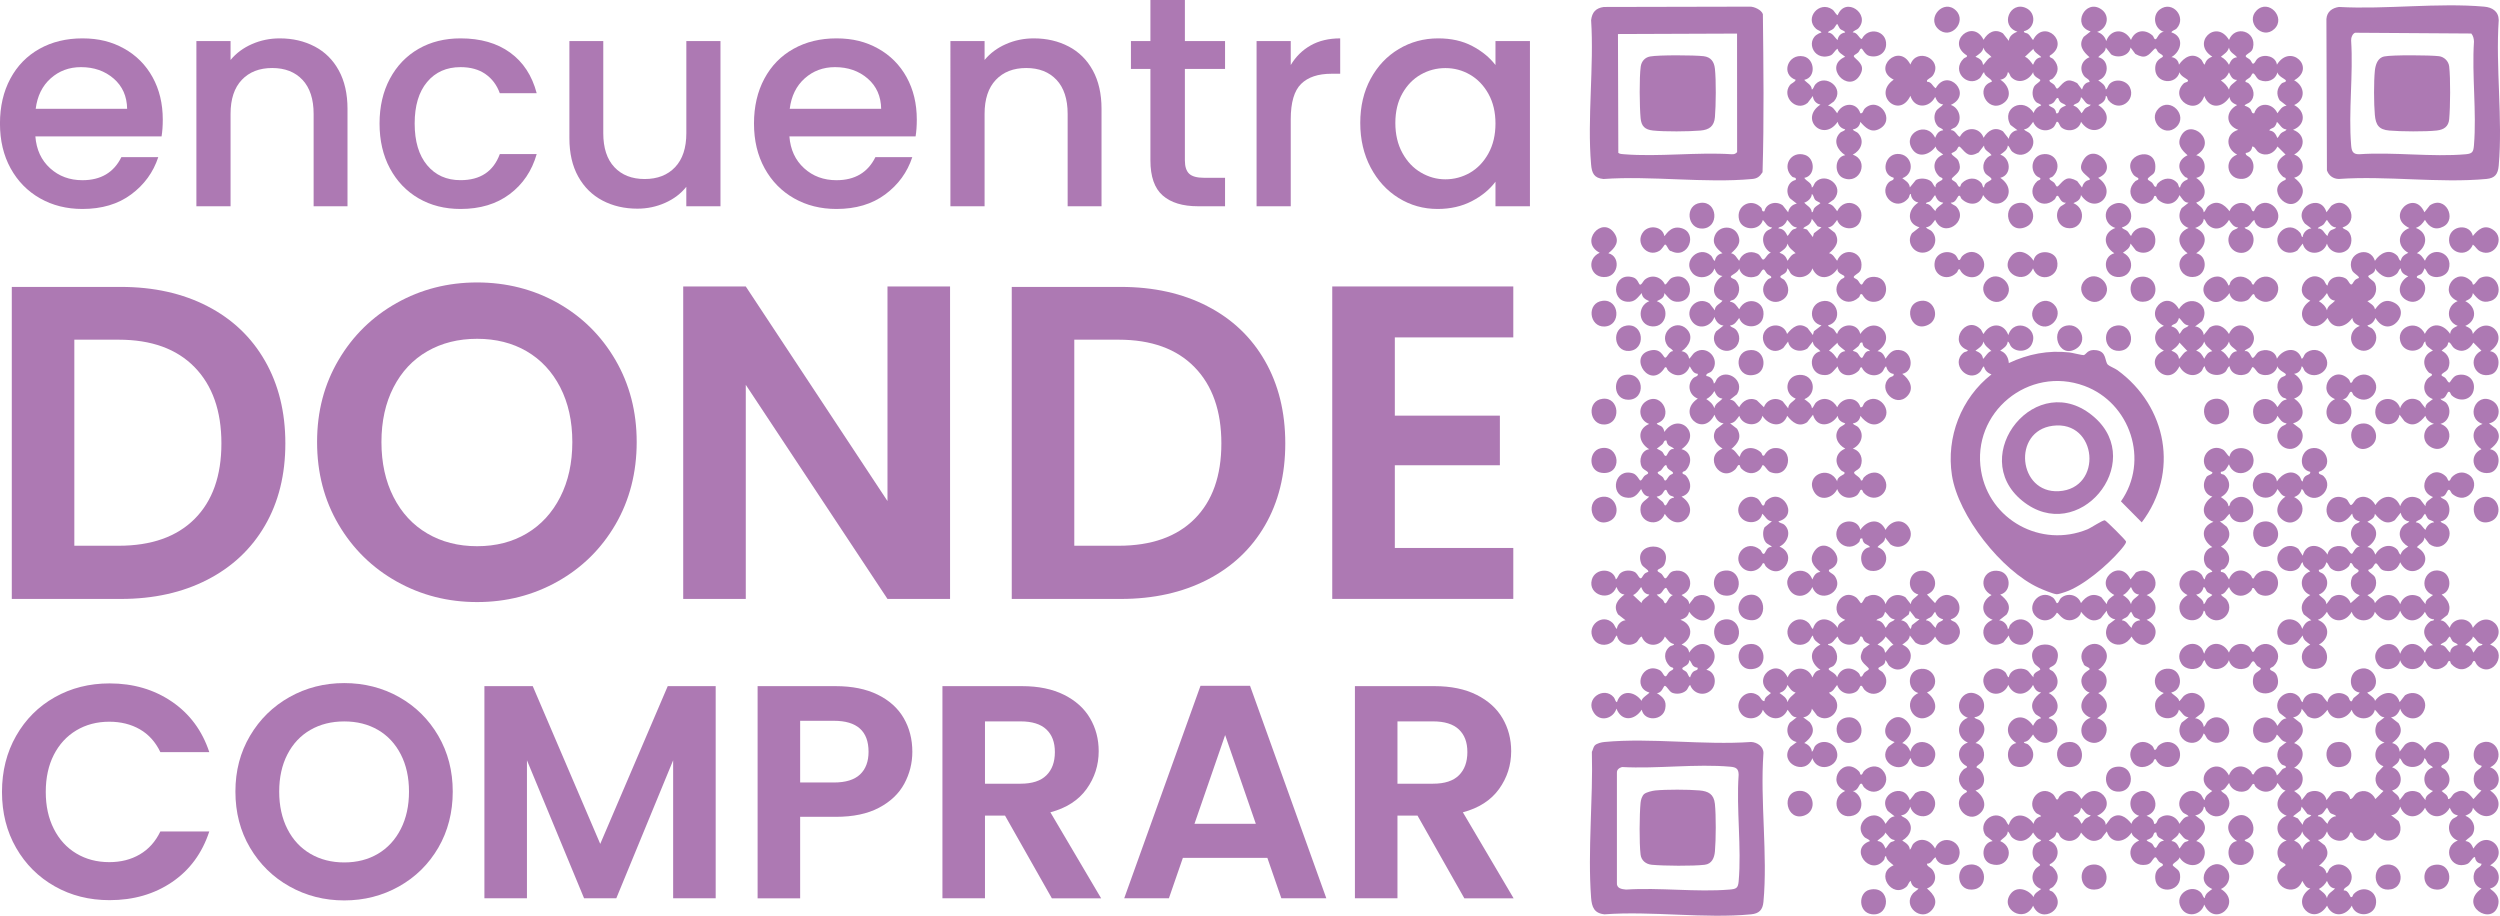 <?xml version="1.0" encoding="UTF-8"?>
<svg id="Capa_2" data-name="Capa 2" xmlns="http://www.w3.org/2000/svg" viewBox="0 0 767.48 281.12">
  <defs>
    <style>
      .cls-1 {
        fill: #ad79b3;
      }
    </style>
  </defs>
  <g id="Capa_2-2" data-name="Capa 2">
    <g>
      <g>
        <path class="cls-1" d="M49.61,41.88H10.86c.31,4.05,1.81,7.3,4.51,9.76,2.7,2.46,6.01,3.68,9.94,3.68,5.64,0,9.63-2.36,11.96-7.09h11.32c-1.53,4.66-4.31,8.48-8.33,11.46-4.02,2.98-9.01,4.46-14.96,4.46-4.85,0-9.19-1.09-13.02-3.27-3.84-2.18-6.84-5.25-9.02-9.2-2.18-3.96-3.27-8.54-3.27-13.76s1.06-9.8,3.18-13.76,5.09-7.01,8.93-9.16c3.83-2.15,8.24-3.22,13.21-3.22s9.05,1.04,12.79,3.13c3.74,2.09,6.66,5.02,8.74,8.79,2.08,3.77,3.13,8.12,3.13,13.02,0,1.9-.12,3.62-.37,5.15ZM39.03,33.41c-.06-3.87-1.44-6.96-4.14-9.3-2.7-2.33-6.04-3.5-10.03-3.5-3.62,0-6.72,1.15-9.3,3.45-2.58,2.3-4.11,5.42-4.6,9.34h28.07Z"/>
        <path class="cls-1" d="M96.6,14.27c3.16,1.66,5.63,4.11,7.41,7.36,1.78,3.25,2.67,7.18,2.67,11.78v29.91h-10.4v-28.35c0-4.54-1.14-8.02-3.41-10.45-2.27-2.42-5.37-3.64-9.3-3.64s-7.04,1.21-9.34,3.64c-2.3,2.42-3.45,5.91-3.45,10.45v28.35h-10.49V12.61h10.49v5.8c1.72-2.08,3.91-3.71,6.58-4.88,2.67-1.17,5.51-1.75,8.51-1.75,3.99,0,7.56.83,10.72,2.49Z"/>
        <path class="cls-1" d="M119.7,24.16c2.12-3.96,5.05-7.01,8.79-9.16,3.74-2.15,8.04-3.22,12.89-3.22,6.14,0,11.21,1.46,15.23,4.37,4.02,2.92,6.73,7.07,8.15,12.47h-11.32c-.92-2.52-2.39-4.48-4.42-5.89-2.02-1.41-4.57-2.12-7.64-2.12-4.3,0-7.72,1.52-10.26,4.56-2.55,3.04-3.82,7.29-3.82,12.75s1.27,9.73,3.82,12.79c2.55,3.07,5.97,4.6,10.26,4.6,6.08,0,10.09-2.67,12.06-8.01h11.32c-1.47,5.15-4.23,9.25-8.28,12.29-4.05,3.04-9.08,4.56-15.1,4.56-4.85,0-9.14-1.09-12.89-3.27-3.74-2.18-6.67-5.25-8.79-9.2s-3.18-8.54-3.18-13.76,1.06-9.8,3.18-13.76Z"/>
        <path class="cls-1" d="M221.18,12.61v50.72h-10.49v-5.98c-1.66,2.09-3.82,3.73-6.49,4.92s-5.51,1.79-8.51,1.79c-3.99,0-7.56-.83-10.72-2.49-3.16-1.66-5.65-4.11-7.46-7.36-1.81-3.25-2.71-7.18-2.71-11.78V12.61h10.4v28.26c0,4.54,1.13,8.02,3.41,10.45,2.27,2.42,5.37,3.64,9.3,3.64s7.04-1.21,9.34-3.64c2.3-2.42,3.45-5.91,3.45-10.45V12.61h10.49Z"/>
        <path class="cls-1" d="M281.09,41.88h-38.75c.31,4.05,1.81,7.3,4.51,9.76,2.7,2.46,6.01,3.68,9.94,3.68,5.64,0,9.63-2.36,11.96-7.09h11.32c-1.53,4.66-4.31,8.48-8.33,11.46-4.02,2.98-9.01,4.46-14.96,4.46-4.85,0-9.19-1.09-13.02-3.27-3.84-2.18-6.84-5.25-9.02-9.2-2.18-3.96-3.27-8.54-3.27-13.76s1.06-9.8,3.18-13.76,5.09-7.01,8.93-9.16c3.83-2.15,8.24-3.22,13.21-3.22s9.05,1.04,12.79,3.13c3.74,2.09,6.66,5.02,8.74,8.79,2.08,3.77,3.13,8.12,3.13,13.02,0,1.9-.12,3.62-.37,5.15ZM270.51,33.41c-.06-3.87-1.44-6.96-4.14-9.3-2.7-2.33-6.04-3.5-10.03-3.5-3.62,0-6.72,1.15-9.3,3.45-2.58,2.3-4.11,5.42-4.6,9.34h28.07Z"/>
        <path class="cls-1" d="M328.08,14.27c3.16,1.66,5.63,4.11,7.41,7.36,1.78,3.25,2.67,7.18,2.67,11.78v29.91h-10.4v-28.35c0-4.54-1.14-8.02-3.41-10.45-2.27-2.42-5.37-3.64-9.3-3.64s-7.04,1.21-9.34,3.64c-2.3,2.42-3.45,5.91-3.45,10.45v28.35h-10.49V12.61h10.49v5.8c1.72-2.08,3.91-3.71,6.58-4.88,2.67-1.17,5.51-1.75,8.51-1.75,3.99,0,7.56.83,10.72,2.49Z"/>
        <path class="cls-1" d="M363.75,21.17v28.07c0,1.9.44,3.27,1.33,4.1.89.83,2.41,1.24,4.56,1.24h6.44v8.74h-8.28c-4.73,0-8.35-1.1-10.86-3.31-2.52-2.21-3.77-5.8-3.77-10.77v-28.07h-5.98v-8.56h5.98V0h10.58v12.61h12.33v8.56h-12.33Z"/>
        <path class="cls-1" d="M402.36,13.94c2.55-1.44,5.57-2.16,9.07-2.16v10.86h-2.67c-4.11,0-7.23,1.04-9.34,3.13-2.12,2.09-3.17,5.71-3.17,10.86v26.69h-10.49V12.61h10.49v7.36c1.53-2.58,3.57-4.59,6.12-6.03Z"/>
        <path class="cls-1" d="M420.77,24.21c2.12-3.93,5-6.98,8.65-9.16,3.65-2.18,7.69-3.27,12.1-3.27,3.99,0,7.47.78,10.45,2.35,2.98,1.57,5.35,3.51,7.13,5.84v-7.36h10.58v50.72h-10.58v-7.55c-1.78,2.39-4.2,4.39-7.27,5.98-3.07,1.59-6.57,2.39-10.49,2.39-4.36,0-8.35-1.12-11.96-3.36-3.62-2.24-6.49-5.37-8.61-9.39-2.12-4.02-3.18-8.57-3.18-13.67s1.06-9.6,3.18-13.53ZM456.94,28.81c-1.44-2.58-3.33-4.54-5.66-5.89-2.33-1.35-4.85-2.02-7.55-2.02s-5.22.66-7.55,1.98c-2.33,1.32-4.22,3.25-5.66,5.8-1.44,2.55-2.16,5.57-2.16,9.07s.72,6.57,2.16,9.2c1.44,2.64,3.34,4.65,5.71,6.03,2.36,1.38,4.86,2.07,7.5,2.07s5.21-.67,7.55-2.02c2.33-1.35,4.22-3.33,5.66-5.94,1.44-2.61,2.16-5.66,2.16-9.16s-.72-6.53-2.16-9.11Z"/>
      </g>
      <g>
        <path class="cls-1" d="M4.95,225.9c2.89-5.07,6.84-9.02,11.85-11.85,5.01-2.83,10.62-4.25,16.84-4.25,7.28,0,13.65,1.87,19.13,5.6,5.47,3.73,9.3,8.9,11.48,15.49h-15.02c-1.49-3.11-3.59-5.44-6.3-7-2.71-1.55-5.83-2.33-9.38-2.33-3.79,0-7.17.89-10.12,2.66-2.96,1.77-5.26,4.28-6.91,7.51-1.65,3.24-2.47,7.03-2.47,11.38s.82,8.07,2.47,11.34c1.65,3.27,3.95,5.79,6.91,7.56,2.95,1.77,6.33,2.66,10.12,2.66,3.55,0,6.67-.79,9.38-2.38,2.71-1.59,4.81-3.93,6.3-7.04h15.02c-2.18,6.66-5.99,11.84-11.43,15.54-5.44,3.7-11.84,5.55-19.18,5.55-6.22,0-11.84-1.41-16.84-4.25-5.01-2.83-8.96-6.77-11.85-11.8s-4.34-10.76-4.34-17.17,1.45-12.15,4.34-17.22Z"/>
        <path class="cls-1" d="M88.88,272.13c-5.1-2.86-9.14-6.83-12.13-11.9-2.99-5.07-4.48-10.81-4.48-17.22s1.49-12.05,4.48-17.12c2.99-5.07,7.03-9.04,12.13-11.9,5.1-2.86,10.7-4.29,16.8-4.29s11.77,1.43,16.84,4.29c5.07,2.86,9.08,6.83,12.04,11.9,2.95,5.07,4.43,10.78,4.43,17.12s-1.48,12.15-4.43,17.22c-2.96,5.07-6.98,9.04-12.08,11.9-5.1,2.86-10.7,4.29-16.8,4.29s-11.7-1.43-16.8-4.29ZM116.04,262.1c2.99-1.77,5.32-4.31,7-7.6,1.68-3.3,2.52-7.12,2.52-11.48s-.84-8.17-2.52-11.43-4.01-5.77-7-7.51c-2.99-1.74-6.44-2.61-10.36-2.61s-7.39.87-10.4,2.61c-3.02,1.74-5.37,4.25-7.05,7.51s-2.52,7.08-2.52,11.43.84,8.18,2.52,11.48c1.68,3.3,4.03,5.83,7.05,7.6,3.02,1.77,6.49,2.66,10.4,2.66s7.37-.89,10.36-2.66Z"/>
        <path class="cls-1" d="M219.71,210.64v65.13h-13.06v-42.37l-17.45,42.37h-9.89l-17.54-42.37v42.37h-13.06v-65.13h14.84l20.72,48.43,20.72-48.43h14.74Z"/>
        <path class="cls-1" d="M277.61,240.59c-1.65,3.05-4.23,5.51-7.75,7.37-3.51,1.87-7.95,2.8-13.3,2.8h-10.92v25.01h-13.06v-65.13h23.98c5.04,0,9.33.87,12.88,2.61,3.55,1.74,6.21,4.14,7.98,7.18,1.77,3.05,2.66,6.5,2.66,10.36,0,3.48-.83,6.75-2.47,9.8ZM264.03,237.75c1.74-1.65,2.61-3.97,2.61-6.95,0-6.35-3.55-9.52-10.64-9.52h-10.36v18.94h10.36c3.61,0,6.28-.82,8.03-2.47Z"/>
        <path class="cls-1" d="M322.91,275.77l-14.37-25.38h-6.16v25.38h-13.06v-65.13h24.45c5.04,0,9.33.89,12.88,2.66,3.55,1.77,6.21,4.17,7.98,7.19,1.77,3.02,2.66,6.39,2.66,10.12,0,4.29-1.25,8.17-3.73,11.62-2.49,3.45-6.19,5.83-11.1,7.14l15.58,26.41h-15.12ZM302.38,240.59h10.92c3.55,0,6.19-.85,7.93-2.57,1.74-1.71,2.61-4.09,2.61-7.14s-.87-5.3-2.61-6.95c-1.74-1.65-4.39-2.47-7.93-2.47h-10.92v19.13Z"/>
        <path class="cls-1" d="M389.07,263.36h-25.94l-4.29,12.41h-13.72l23.42-65.23h15.21l23.42,65.23h-13.81l-4.29-12.41ZM385.53,252.91l-9.42-27.25-9.42,27.25h18.85Z"/>
        <path class="cls-1" d="M449.54,275.77l-14.37-25.38h-6.16v25.38h-13.06v-65.13h24.45c5.04,0,9.33.89,12.88,2.66,3.55,1.77,6.21,4.17,7.98,7.19,1.77,3.02,2.66,6.39,2.66,10.12,0,4.29-1.25,8.17-3.73,11.62-2.49,3.45-6.19,5.83-11.1,7.14l15.58,26.41h-15.12ZM429.01,240.59h10.92c3.55,0,6.19-.85,7.93-2.57,1.74-1.71,2.61-4.09,2.61-7.14s-.87-5.3-2.61-6.95c-1.74-1.65-4.39-2.47-7.93-2.47h-10.92v19.13Z"/>
      </g>
      <g>
        <path class="cls-1" d="M63.66,93.99c7.64,3.93,13.54,9.54,17.7,16.81,4.16,7.27,6.24,15.71,6.24,25.32s-2.08,18-6.24,25.18c-4.16,7.18-10.06,12.74-17.7,16.67-7.64,3.93-16.49,5.9-26.55,5.9H3.62v-95.79h33.48c10.06,0,18.91,1.97,26.55,5.9ZM59.74,159.31c5.49-5.49,8.23-13.22,8.23-23.19s-2.74-17.77-8.23-23.4c-5.49-5.63-13.27-8.44-23.33-8.44h-13.59v63.26h13.59c10.06,0,17.84-2.74,23.33-8.23Z"/>
        <path class="cls-1" d="M121.77,178.52c-7.5-4.21-13.45-10.04-17.84-17.5-4.39-7.46-6.59-15.89-6.59-25.32s2.2-17.72,6.59-25.18c4.39-7.46,10.34-13.29,17.84-17.5,7.5-4.21,15.73-6.31,24.7-6.31s17.31,2.11,24.77,6.31c7.46,4.21,13.36,10.04,17.7,17.5,4.34,7.46,6.52,15.85,6.52,25.18s-2.17,17.86-6.52,25.32c-4.35,7.46-10.27,13.29-17.77,17.5-7.5,4.21-15.74,6.31-24.7,6.31s-17.2-2.1-24.7-6.31ZM161.7,163.77c4.39-2.61,7.82-6.33,10.29-11.18,2.47-4.85,3.71-10.47,3.71-16.88s-1.24-12.01-3.71-16.81c-2.47-4.8-5.9-8.48-10.29-11.05-4.39-2.56-9.47-3.84-15.23-3.84s-10.86,1.28-15.3,3.84c-4.44,2.56-7.89,6.24-10.36,11.05-2.47,4.8-3.71,10.41-3.71,16.81s1.24,12.03,3.71,16.88c2.47,4.85,5.92,8.58,10.36,11.18,4.44,2.61,9.54,3.91,15.3,3.91s10.84-1.3,15.23-3.91Z"/>
        <path class="cls-1" d="M291.66,183.87h-19.21l-43.5-65.73v65.73h-19.21v-95.92h19.21l43.5,65.87v-65.87h19.21v95.92Z"/>
        <path class="cls-1" d="M370.63,93.99c7.64,3.93,13.54,9.54,17.7,16.81,4.16,7.27,6.24,15.71,6.24,25.32s-2.08,18-6.24,25.18c-4.16,7.18-10.06,12.74-17.7,16.67-7.64,3.93-16.49,5.9-26.55,5.9h-33.48v-95.79h33.48c10.06,0,18.91,1.97,26.55,5.9ZM366.72,159.31c5.49-5.49,8.23-13.22,8.23-23.19s-2.74-17.77-8.23-23.4c-5.49-5.63-13.27-8.44-23.33-8.44h-13.59v63.26h13.59c10.06,0,17.84-2.74,23.33-8.23Z"/>
        <path class="cls-1" d="M428.2,103.59v24.01h32.25v15.23h-32.25v25.39h36.37v15.64h-55.58v-95.92h55.58v15.64h-36.37Z"/>
      </g>
      <g>
        <path class="cls-1" d="M726.75,212.59c-.19.24,2.59,1.74,2.32,2.64,2.08-3.06,6.39-3.69,7.6.33l1.66-2.13c3.64-2.24,7.8,1.44,5.56,5.23-1.83,3.09-6.05,2.13-7.06-1.11-.4,1.23-1.35,2.6-2.81,2.65l2.31,1.81c1.63,2.66.13,4.52-1.98,6.11,1.3.24,2.27,1.31,2.32,2.65l1.64-2.15c2.24-1.91,4.88-.45,6.12,1.82,1.79-4.53,8.25-3,7.42,2.13-.31,1.89-1.89,1.98-2.29,2.5-.47.62.62.76,1,1.13,2.23,2.2,1.78,5.21-1,6.63.81.82,1.94,1.13,1.99,2.48.98-.03,1.12-1.34,2.19-1.94,2.48-1.39,3.95-.12,5.41,1.74.26.33.21.18.5-.13.71-.79,1.38-1.57,2.14-2.31-2.21-.64-2.87-3.21-2.06-5.21.38-.95,2.47-1.87,2.06-2.39-3.1-.59-3.13-5.59-.42-6.87,5.07-2.39,8.14,4.96,3.07,7.36,3.48,1.09,3.62,6.26,0,7.11,6.51,4.5-.73,11.82-5.28,5.28-.14,1.44-1.14,1.96-2.32,2.48,2.23.87,3.43,3.32,2.28,5.58-.49.95-1.65,1.41-2.27,2.19,1.43.16,1.97,1.12,2.47,2.32,4.11-6.74,11.84.98,5.13,5.13,3.48,1.09,3.61,6.27,0,7.11-.2.25,3.4,1.68,2.42,5.23-1.8,6.48-12.35-.03-5.06-5.22-2.23-.7-3.08-3.38-1.94-5.42.6-1.07,1.9-1.21,1.94-2.19-1.16-.11-1.87-.82-1.99-1.99-.55-.41-1.39,1.66-2.39,2.06-5.21,2.1-7.97-5.25-2.89-7.19-2.6-.89-3.62-4.33-1.8-6.42.54-.61,1.5-.68,1.79-1.34-1.43-.16-1.97-1.12-2.47-2.32-1.83,3.4-6.01,3.6-7.6,0-1.87,3.62-6.24,3.52-7.6-.34-.4,1.23-1.35,2.6-2.81,2.65l2.31,1.81c2.63,5.36-4.33,8.44-7.27,3.47-.88,2.56-3.96,3.44-6.07,1.61-.85-.73-.58-1.75-1.53-1.61-.93,3.82-6.18,3.08-7.11-.33-.55,1.28-1.29,2.45-2.81,2.65l2.13,1.67c1.81,2.7.28,4.5-1.8,6.26,1.2.22,2.07,1.14,2.32,2.32.61-.26.54-1.08,1.15-1.66,3.25-3.1,8.41.99,5.94,4.95-.59.95-1.84,1.06-1.8,1.99,1.31-.33,1.99,1.96,2.15,1.99.69.14.48-.51.97-1,2.95-3.01,7.58-.79,6.72,3.4-.76,3.71-6.32,3.87-7.36.24-1.83,3.38-6.05,3.69-7.6,0-4.11,6.66-11.65-.92-5.13-5.29-1.42-.06-1.84-1.31-2.48-2.32-2.05,5.56-10.12,1.5-6.92-3.28.44-.65,1.77-1.39,1.8-1.51.17-.66-2.04-1.03-2-1.96-1.22-2.2-.08-4.98,2.33-5.63-3.77-1.3-3.79-6.29,0-7.6-3.95-1.6-3.47-5.52-.33-7.76-1.24-.2-1.75-1.47-2.48-2.32-1.2,3.08-4.53,3.58-6.78,1.15-.37-.4-.11-.98-.81-.82-.13.03-.9,1.53-1.7,1.94-2.14,1.09-4.88.02-5.57-2.27-.73.85-1.24,2.11-2.48,2.32.43.74,1.28.92,1.8,1.66,2.86,4.06-2.93,8.87-6.29,4.64-.44-.55-.27-1.28-.8-1.34-.02,1.26-1.35,2.61-2.65,2.65l2.16,1.63c1.92,2.5.25,4.7-1.83,6.29,2.8.77,3.46,4.25,1.5,6.3-1.95,2.04-5.37.96-6.63-1.34-.16,1.24-2.71,1.94-1.94,2.67,1.22,1.15,2.15,1.18,2.13,3.45-.03,4.83-7.39,5.23-7.65.34-.17-3.21,2.24-3.56,2.34-3.98.15-.63-.65-.59-1.18-1.13-.61-.62-.84-1.83-1.5-1.13-.79.84-.9,1.83-2.47,2.08-5.14.83-6.66-5.62-2.13-7.42-.85-.73-2.11-1.24-2.32-2.48-2.01,3.24-6.37,3.68-7.6-.33l-1.66,2.13c-2.58,1.71-4.64.36-6.26-1.8-.88,2.56-3.96,3.44-6.07,1.61-.85-.73-.58-1.75-1.53-1.61-.08,1.44-1.29,1.83-2.32,2.48,3.56,1.17,3.64,5.69.33,7.27-.16.7.41.44.82.81,2.05,1.87,2.19,4.16.18,6.15-.37.37-1.47.51-1,1.13.03.04.65.14,1,.48,4.78,4.73-3.56,10.22-6.12,4.16-2.61,5.64-10.37,1.05-6.92-3.62,1.92-2.6,5.48-1.42,7.08.97.2-1.24,1.47-1.75,2.32-2.48-2.64-.92-3.48-3.85-1.8-6.09.41-.54,1.45-1.09,1.47-1.18.13-.56-1.42-1.01-1.91-2.06-.68-1.45-.56-3.37.58-4.56.58-.61,1.4-.53,1.66-1.14-1.16-.27-1.89-1.36-2.48-2.32-1.33,2.37-3.96,3.52-6.29,1.66-.81-.65-.8-1.48-1.48-1.99-.1,1.54-1.48,1.96-2.32,2.97,4.88,2.1,2.45,8.81-2.89,7.02-3.29-1.11-2.88-6.56.57-7.02l-2.13-1.66c-2.72-3.91,2.45-8.32,5.78-5.12.66.64.68,1.43,1.3,1.83,1.14-4.03,5.57-3.6,7.6-.33.25-1.23,1.1-2.05,2.32-2.32-.26-.61-1.08-.54-1.66-1.15-3.17-3.32,1.26-8.71,5.13-5.79.71.54,1.08,1.59,1.16,1.65.63.48.71-.52.98-.82,2.35-2.55,5.06-2.15,6.78.82,4.38-6.66,12.01,1.83,4.79,5.12,1.17.56,2.65,1.28,2.65,2.81l1.48-1.98c2.46-2.08,4.83-.5,6.44,1.65.25-1.18,1.38-1.88,2.32-2.48-3.12-.89-3.66-5.47-.79-7.06,4.9-2.72,8.57,5.19,3.09,7.06,1.19.52,2.17,1.03,2.32,2.48,1.01.14.72-1.1,1.66-1.81,2.17-1.64,5.19-.65,6.1,1.81.77-1.03,1.37-2.17,2.81-2.32-.38-.63-1.21-.62-1.83-1.3-3.13-3.42,1.51-8.58,5.31-5.64.82.63.79,1.5,1.48,1.99.15-1.44,1.29-2.04,2.32-2.81-6.9-3.85,1.5-11.67,5.12-4.79,1.1-3.09,4.36-3.65,6.63-1.33.46.47.31,1.18.97,1,1.38-3.24,6.46-3.28,7.11.33.66-.47,1.06-1.22,1.64-1.84.33-.35.96-.44,1-.48.57-.68-.84-.77-1.11-1.02-1.57-1.48-1.81-3.4-.69-5.24l2.13-1.66c-1.54-.1-1.96-1.48-2.97-2.32-1.4,3.98-7.18,3.11-7.31-1.15-.14-4.66,5.87-5.58,7.46-1.49.77-1.03,1.37-2.17,2.81-2.32l-2.13-1.66c-2.69-4.09,2.82-8.26,5.95-4.96.55.58.55,1.41,1.14,1.67.49-2.7,3.76-3.57,5.94-2.13l1.66,2.13c.39-2.67,3.74-3.6,5.88-2.07.91.65.69,1.07,1.04,1.54.63.83.76-.42,1.16-.8.62-.58,1.37-.98,1.84-1.64-3.34-.41-3.6-5.46-.78-6.9,5.1-2.61,8.36,5.32,3.1,6.9ZM714.52,217.88c-1.59,2.11-3.45,3.61-6.11,1.98l-1.81-2.31c-.02,1.26-1.35,2.61-2.65,2.65l2.31,1.81c1.63,2.66.13,4.52-1.98,6.11,3.85,1.39,3.13,5.66,0,7.6,3.61.79,3.41,6.04,0,7.11,1.03.77,2.17,1.37,2.32,2.81l1.66-2.13c2.18-1.44,5.45-.57,5.94,2.13l1.66-2.13c1.94-1.3,5.13-.74,5.61,1.8.98-.03,1.12-1.34,2.19-1.94,2.16-1.21,4.53-.22,5.57,1.94l2.48-2.48c-2.18-1.07-3.11-3.38-1.94-5.57l1.94-2.02c-3.58-1.32-3.16-6.25.33-7.27-2.69-.92-3.58-3.71-2.14-6.1l2.13-1.66c-1.53-.09-1.97-1.49-2.97-2.32-.82,3.54-6.07,3.48-7.11,0-1.65,3.28-6.2,3.71-7.44,0ZM744.27,232.75c-.47,2.73-4.31,3.52-6.26,1.79-.75-.67-.7-1.34-1.34-1.79-.15,1.44-1.29,2.04-2.32,2.81,3.47,1.08,3.62,6.26,0,7.11.83,1,2.23,1.44,2.32,2.97l1.66-2.13c1.49-.91,3.12-.91,4.6,0l1.66,2.13c-.05-1.45,1.37-2.02,2.32-2.81-3.55-1.18-3.54-6.15,0-7.27-.43-.47-1.08-.67-1.5-1.14-.52-.59-.56-1.41-1.14-1.67ZM709.56,250.27l-1.17-.32-1.8-2.33-.32,1.17-2.33,1.8,1.49.66,1.48,1.98c.06-.56.3-1.06.66-1.49.66-.8,1.47-.8,1.99-1.48ZM641.81,250.27c-1.53-.09-1.97-1.49-2.97-2.32-.05.54-.29,1.1-.65,1.5-.56.61-1.42.52-1.66,1.14,1.37.27,1.89,1.18,2.47,2.32.46-.43.67-1.08,1.14-1.5.59-.52,1.4-.56,1.67-1.14ZM715.3,249.49c-.3-.29-.83-1.6-.94-1.54-.53.57-.86,1.33-1.46,1.84-.54.46-1.29.25-1.35.8,1.54.1,1.96,1.48,2.97,2.32.3-1.1,1.44-2.32,2.65-2.32-.32-.61-1.25-.51-1.87-1.1ZM709.23,258.2c-.98-1.02-2.03-1.49-2.48-2.97-.33,1.45-1.38,1.99-2.48,2.81,1.4.63,2.04,1.31,2.48,2.81.36-1.17,1.21-2.31,2.48-2.65ZM661.97,255.56c-.94-.21-.66.8-1.34,1.46-.38.38-1.1.72-1.63.85.25.59,1.1.6,1.67,1.13.46.43.69,1.63,1.29,1.17.27-.2.9-2.23,2.32-1.98-.27-.66-1.29-.73-1.8-1.34-.32-.37-.46-.83-.52-1.3ZM671.89,257.87c-1.54-.1-1.96-1.48-2.97-2.32,0,.39-.24.72-.49,1-.59.67-1.33,1.01-1.83,1.64,1.43.16,1.97,1.12,2.47,2.32.53-.57.86-1.33,1.46-1.84.54-.46,1.29-.25,1.35-.8ZM716.84,272.75c-1.44-.14-1.96-1.14-2.48-2.32-.58,1.06-1.4,1.92-2.48,2.48,1.05.93,2.03,1.37,2.48,2.81.28-1.55,1.58-1.91,2.48-2.97Z"/>
        <path class="cls-1" d="M621.32,9.66c.05.55.81.34,1.35.8.61.51.93,1.27,1.46,1.84,3.37-6.72,11.64.81,5.12,4.8-.16.65.66.56,1.17,1.13,1.74,1.92,1.66,4.02-.17,5.83-.34.34-.96.44-1,.48-.41.53.85.98,1.34,1.46.55.54.63,1.7,1.33.96,1.84-1.95,2.71-3.16,5.76-1.44l1.48,1.98c.32-1.16,1.03-2.22,2.32-2.32.02-.92-1.18-1.06-1.8-2-1.47-2.19-.56-4.7,1.8-5.61-1.99-1.73-3.55-3.66-1.8-6.26l2.13-1.67c-5.95-1.75-1.62-10.2,3.29-6.77,2.84,1.98,1.81,5.98-1.31,6.93,1.4.41,2.41,1.42,2.81,2.81,1.36-3.86,5.73-3.96,7.6-.34,1.16-3.01,4.28-3.49,6.64-1.34.37.34.48,1.5,1.12,1,.27-.21.96-2.14,2.32-2.15-2.91-.87-3.69-5.02-1.25-6.86,3.88-2.94,8.33,2.36,5.22,5.78-.53.59-1.41.6-1.65,1.24,3.93,1.26,3.24,5.72,0,7.6,1.23.12,2.2,1.09,2.32,2.32,1.52-2.24,4.09-3.87,6.59-1.8.78.64.67,1.38,1.33,1.8.32-1.3,1.1-2.03,2.32-2.47-6.63-4.11,1.13-11.82,5.13-5.13,1.82-4.69,8.55-2.74,7.36,2.41-.3,1.31-1.33,1.53-2.03,2.19-.7.66.52.89,1.13,1.5.55.54.63,1.7,1.33.96.4-.43.54-1.11,1.31-1.59,1.99-1.24,5.25-.41,5.61,2.13,4.17-6.77,12.17,1.01,5.29,4.79,3.38,1.81,3.61,6,0,7.6,3.6,1.91,3.57,6.11-.34,7.6,3.9,1.38,3.87,5.67.34,7.6,3.41,1.07,3.61,6.31,0,7.11,2.23,1.68,3.7,3.9,1.77,6.52-3.69,5.01-10.8-3.45-4.41-5.87.24-.87-.39-.58-.82-.98-2.61-2.41-2.18-5.02.82-6.78l-2.48-2.48c-1.05,2.15-3.41,3.15-5.57,1.94-1.07-.6-1.21-1.91-2.19-1.94-.11,1.16-.82,1.87-1.99,1.99-.13.84.89.9,1.5,1.64,1.86,2.26.65,5.97-2.32,6.3-4.88.54-6.21-5.8-1.82-7.44-3.52-1.81-3.73-6.43.34-7.6-3.93-1.43-4.04-5.67-.34-7.6-1.18-.5-2.17-1.05-2.32-2.48-2.22,3.46-6.21,3.77-7.76-.33-2.21,6.74-11.19.74-6.23-3.93.27-.25,1.68-.34,1.11-1.02-.27-.32-2.23-1.17-2.48-2.32-1.11,4.04-7.23,3.43-7.46-.82-.18-3.21,2.23-3.56,2.34-3.98.14-.55-.78-.75-1.35-1.3s-.63-1.7-1.33-.96c-1.84,1.95-2.71,3.16-5.76,1.44l-1.48-1.98c-.38,2.6-3.91,3.44-5.94,2.13l-1.66-2.13c-.09,1.53-1.49,1.97-2.32,2.97,3.58.8,3.37,6.12,0,7.11,1.03.77,2.17,1.37,2.32,2.81.58-.26.59-1.08,1.14-1.67,1.69-1.81,5.2-1.22,6.26,1.04,1.89,4.05-3.35,7.88-6.59,3.95-.45-.55-.26-1.28-.8-1.34-.07,1.56-1.08,2.19-2.32,2.81,6.64,4.2-.97,11.58-5.29,5.13-.62,2.6-3.92,3.34-5.94,1.81-.73-.55-.87-1.98-1.49-1.81-.2.05-.49,1.3-1.17,1.81-2.17,1.65-5.19.64-6.1-1.81-.77,1.03-1.37,2.17-2.81,2.32.51.68,1.34.66,1.99,1.48,2.87,3.59-1.83,8.28-5.47,5.47-.82-.63-.79-1.5-1.48-1.99-.15,1.44-1.29,2.04-2.32,2.81,3.3,1.08,3.62,6.27,0,7.11,6.53,4.5-.8,11.92-5.28,5.28-.91,3.23-4.37,3.41-6.63,1.15-.27-.27-.33-1.31-.97-.82-.26.2-.9,2.24-2.32,1.98.29.66,1.25.73,1.79,1.34,3.86,4.4-4.02,9.93-6.58,3.94-.77,1.03-1.37,2.17-2.81,2.32.38.63,1.21.63,1.83,1.3,2.1,2.27.75,5.92-2.23,6.43-3.26.56-5.8-3.08-3.91-5.92l2.31-1.81c-4.13-1.15-3.63-5.55-.33-7.6-1.3-.24-2.27-1.31-2.32-2.65-.54.06-.35.8-.8,1.34-3.68,4.45-9.31-1.05-6.09-4.77.73-.85,1.75-.58,1.61-1.53-4.09-1.09-2.81-7.19,1.16-7.31,4.53-.13,5.68,5.97,1.49,7.46,1.03.77,2.17,1.37,2.32,2.81l1.86-2.27c1.32-.68,3.36-.54,4.54.34.78.59.81,1.51,1.53,1.93-.39-1.44,1.76-2.02,1.98-2.32.48-.63-.53-.71-.82-.98-2.43-2.27-1.94-5.56,1.15-6.78-.85-.73-2.12-1.24-2.32-2.48-1.71,2.48-5.28,3.76-7.21.77-3.09-4.8,4.54-8.8,7.05-3.42.5-1.19,1.05-2.16,2.47-2.32-.25-.64-1.12-.66-1.65-1.24-1.08-1.19-1.36-3.04-.61-4.5.48-.95,1.65-1.41,2.27-2.19-1.43-.16-1.97-1.12-2.47-2.32-1.83,3.58-6.43,3.64-7.6-.34-3.39,7.29-11.8-.35-5.12-4.95-6.8-3.33,1.6-11.61,5.12-4.63,1.97-5.44,9.9-1.68,7.06,3.09-.55.92-1.19,1.01-1.72,1.51-.28.26-.3.23-.21.68,1.39-.02,1.63,1.39,2.64,1.99,3.69-6.61,11.6,1.91,4.63,5.12,2.7.91,3.63,4.56,1.66,6.62-.58.61-1.4.53-1.66,1.15,1.38-.21,2.04,2,2.8,1.99,1.61-3.18,6.06-3.14,7.27.33,1.29-2.25,3.5-3.56,5.95-1.98l1.81,2.31c.02-1.26,1.35-2.61,2.65-2.65l-2.16-1.63c-2.98-5.24,4.07-8.8,7.12-3.65.25-1.04,1.31-2.06,2.32-2.32-.26-.61-1.08-.54-1.66-1.14-1.13-1.19-1.26-3.11-.58-4.56.45-.96,2.31-1.69,1.9-2.22-.21-.27-2.15-.96-2.14-2.32-1.23,2.53-4.42,3.76-6.62,1.66-.61-.58-.53-1.4-1.15-1.66-.16,1.26-1.04,2.17-2.32,2.32,2.79,1.72,3.88,5.53.65,7.42-4.67,2.74-8.57-5.06-3.29-6.77.35-.46-1.14-1.27-1.67-1.8-.32-.32-.62-.7-.65-1.17-.68.5-.66,1.34-1.48,1.99-3.58,2.79-8.75-2.27-4.81-6.14.47-.46,1.18-.31,1-.97-6.55-4.06,1.82-11.48,5.12-4.8,1.29-2.25,3.5-3.56,5.95-1.98l1.81,2.31c.05-1.46,1.42-2.41,2.65-2.81-5.58-1.78-2.33-9.57,2.64-7.27,3.26,1.51,2.85,6.32-.66,7.11ZM611.4,17.58c-.85-1.14-2.08-1.43-2.48-2.97-.33,1.45-1.38,1.99-2.48,2.81,1.18.5,2.17,1.05,2.32,2.48.24.19,1.74-2.59,2.64-2.32ZM686.76,17.58c-.9-1.06-2.2-1.43-2.48-2.97-.44,1.45-1.43,1.89-2.48,2.81,1.08.56,1.9,1.43,2.48,2.48.52-1.18,1.04-2.18,2.48-2.32ZM626.61,17.58c.19-.24-2.59-1.74-2.32-2.64l-2.64,2.48c1.14.51,1.76,1.51,2.48,2.48.5-1.18,1.05-2.17,2.48-2.32ZM686.76,24.53c-1.48.05-1.93-1.23-2.48-2.32-.6,1.27-1.18,1.91-2.48,2.48,1.06.82,1.91,1.56,2.48,2.81.27-1.55,1.58-1.91,2.48-2.97ZM701.63,24.54c-.27-.32-2.23-1.17-2.48-2.32-.61,2.36-3.12,3.3-5.37,2.39-.97-.39-1.2-1.31-1.71-1.85-.7-.74-.77.42-1.33.96-.49.48-1.75.93-1.34,1.46.03.04.65.14,1,.48,1.56,1.55,2.07,4.04.34,5.66-.58.54-1.41.55-1.67,1.14.53.13,1.25.48,1.63.85.68.67.4,1.67,1.34,1.46,1.1-3.59,5.62-3.33,7.11,0,.77-1.03,1.37-2.17,2.81-2.32l-2.13-1.66c-1.12-1.84-.88-3.76.69-5.24.27-.25,1.68-.34,1.11-1.02ZM641.81,32.13c-1.56.09-1.93-1.56-2.97-2.32-.05.54-.29,1.1-.65,1.5-.56.61-1.42.52-1.66,1.14,1.16.27,1.89,1.36,2.48,2.32.46-.43.67-1.08,1.14-1.5.59-.52,1.41-.56,1.67-1.14ZM631.89,30.15c-.58-.44-.91.87-1.47,1.33-.43.35-.94.6-1.5.66.27.66,1.29.73,1.8,1.34.32.37.46.83.52,1.3.94.21.66-.8,1.34-1.46.38-.38,1.1-.72,1.63-.85-.25-.59-1.1-.6-1.67-1.13-.45-.42-.59-1.13-.64-1.17ZM701.96,39.74c-1.53-.09-1.97-1.49-2.97-2.32-.1.51-.42,1.18-.78,1.54-.46.46-1.4.5-1.54,1.1,1.43.16,1.97,1.12,2.47,2.32.46-.43.67-1.08,1.14-1.5.59-.52,1.4-.56,1.67-1.14ZM611.4,47.66c-.7-1.12-2.29-1.4-2.32-2.97l-1.66,2.13c-2.99,1.63-3.76.33-5.58-1.59-.7-.74-.77.42-1.33.96-.47.46-1.3.75-1.34.81-.41.54,1.66,1.39,2.06,2.39,1.17,2.9-.21,3.63-1.85,5.18-.7.65.51.89,1.13,1.5.45.44.7,1.63,1.29,1.17.04-.03.14-.65.48-1,1.74-1.76,4.32-2.01,6-.02.45.54.26,1.29.8,1.34.17-1.58,1.32-1.69,2.11-2.29.78-.59-1.28-1.33-1.79-2.16-1.24-2.03-.24-4.7,1.99-5.47ZM596.53,62.21c-1.43-.14-1.97-1.13-2.48-2.32-.53.57-.86,1.33-1.46,1.84-.54.46-1.29.25-1.35.8,1.54.1,1.96,1.48,2.97,2.32-.27-.9,2.51-2.4,2.32-2.64Z"/>
        <path class="cls-1" d="M607.99,100.99c.29.29.83,1.6.94,1.54,1.94-3.55,6.23-3.55,7.6.34,1.81-5.65,9.72-2.29,7.17,2.88-1.11,2.26-4.53,2.53-6.2.77-.55-.58-.55-1.41-1.14-1.67-.15,1.44-1.29,2.04-2.32,2.81,1.69.54,2.53,2.1,2.65,3.8,5.92-2.79,12.11-3.99,18.62-3.26.88.1,3.96.88,4.36.82.79-.11,1.09-1.92,3.93-1.51,3.2.46,2.46,3.34,3.49,4.44.39.42,2.25,1.18,2.94,1.68,15.24,11.1,19.03,31.49,7.47,46.73l-6.39-6.44c8.79-12.49,2.92-30.23-11.21-35.45-17.12-6.33-34.72,8.15-31.72,26.1,2.52,15.07,18.44,23.74,32.62,17.94,1.16-.47,4.75-2.93,5.39-2.76.44.12,6.36,6.02,6.48,6.47.15.58-1.29,2.17-1.78,2.75-3.75,4.41-11.45,11.01-16.96,12.79-.57.18-2.03.69-2.5.67-1.12-.06-4.39-1.45-5.57-1.99-11.41-5.24-24.7-22.09-26.63-34.52-1.81-11.72,2.83-23.73,12.14-30.99-1.22-.44-1.99-1.18-2.32-2.47-.63.39-.63,1.2-1.3,1.83-3.6,3.35-9.09-2.56-5-5.99.54-.45,1.29-.26,1.34-.8-6.25-2.29-.58-10.88,3.86-6.5ZM611.4,107.81c-.98-1.02-2.03-1.49-2.48-2.97-.33,1.45-1.38,1.99-2.48,2.81,1.18.5,2.17,1.05,2.32,2.48.24.19,1.74-2.59,2.64-2.32Z"/>
        <path class="cls-1" d="M751.55,147.48c.62.47.76-.62,1.13-1,1.43-1.44,3.32-1.93,5.13-.8,4.29,2.68-.09,9.96-4.97,5.95-.43-.35-.7-1.66-1.29-1.17-.37.3-.84,2.34-2.32,1.98.29.66,1.25.73,1.79,1.34,1.7,1.94,1.08,5.88-1.79,6.26.26.58,1.08.59,1.67,1.14,3.14,2.93-.9,9-5.14,5.8l-1.48-1.98c-.1,1.54-1.48,1.96-2.32,2.97,6.86,3.86-1.73,11.43-5.12,4.63-.83,2.17-2.24,3.01-4.61,2.63-1.57-.25-1.68-1.24-2.47-2.08-.65-.7-.89.51-1.5,1.13-.42.43-1.13.59-1.17.64-.41.54,1.65,1.39,2.06,2.39.88,2.16-.18,4.69-2.39,5.37.85.73,2.12,1.24,2.32,2.48,2.24-3.14,6.16-3.62,7.76.33.91-2.69,3.71-3.58,6.1-2.14l1.66,2.13c-.05-1.45,1.37-2.02,2.32-2.81-5.02-1.85-2.27-9.27,2.89-7.18,2.85,1.15,2.91,6.17-.25,7.03,2.03,1.61,3.18,3.72,1.8,6.26l-2.13,1.66c1.44.15,2.04,1.29,2.81,2.32,1.04-3.42,6.2-3.51,7.11,0,4.34-6.52,11.95.99,5.29,5.13,5.82,2.19.95,10.46-3.65,6.62-.62-.52-.92-1.44-.99-1.49-.62-.47-.76.62-1.13,1-1.99,2.02-4.26,1.86-6.15-.18-.24-.26-.29-.79-.33-.82-.62-.47-.76.62-1.13,1-1.43,1.45-3.58,2.02-5.32.66-.82-.64-.79-1.48-1.48-1.99-1.06,3.65-6.28,3.61-7.44,0-.7,3.01-5.17,3.7-6.85,1.24-3.42-5.01,5.08-9.34,6.85-3.21,1.43-3.93,5.67-4.04,7.6-.34.5-1.18,1.05-2.17,2.48-2.32-2.81-1.94-3.95-4.91-.84-7.28.45-.34,1.21-.09,1.17-.64-1.56-.07-2.19-1.08-2.81-2.32-1.98,3.53-6.1,3.59-7.6-.34-1.54,4.06-5.55,3.72-7.76.33-.84,3.57-6.09,3.45-7.11,0-1.82,3.39-6,3.61-7.6,0-.78,1.18-1.45,1.98-2.81,2.48,3.78,1.44,3.82,5.72.34,7.6,3.35,1.35,3.42,6.6-.24,7.36-5.14,1.07-6.94-5.19-2.41-7.36-1.03-.77-2.17-1.37-2.32-2.81l-1.66,2.13c-3.69,2.57-7.84-1.79-5.43-5.43,1.86-2.82,6.16-1.78,6.93,1.31.55-1.28,1.29-2.45,2.81-2.65l-2.31-1.81c-1.49-2.31-.17-4.72,1.98-5.95-3.41-1.34-3.53-6.03,0-7.27-.92-.93-2.22-1.3-2.32-2.81-.58.26-.59,1.08-1.14,1.67-1.62,1.73-5.02,1.26-6.14-.83-2.05-3.8,2.5-7.6,5.94-4.95l1.35,2.12c.99-4.22,5.66-3.71,7.6-.33.44-2.53,3.52-3.29,5.59-2.12.82.46,1.46,2.21,2.01,1.79.27-.21.96-2.14,2.32-2.15-2.56-1.15-3.73-4.45-1.66-6.62.58-.61,1.4-.53,1.66-1.15-1.26-.16-2.17-1.04-2.32-2.32-.22-.17-1.68,3.09-4.71,2.57-5.28-.9-3.5-8.94,1.62-7.59,1.9.5,1.59,1.08,2.41,2.17.59.78,1.33-1.28,2.16-1.79,2.18-1.33,4.55-.11,5.63,1.99,2.04-3.33,6.1-3.51,7.6.34.97-2.7,3.64-3.66,6.1-2.14l1.66,2.14c-.05-1.45,1.37-2.02,2.32-2.81-6.04-2.43-.58-10.8,3.99-6.29.43.42.59,1.13.65,1.17ZM739.64,160.04c-1.38-.01-2.42-1.39-2.65-2.65l-1.81,2.31c-2.59,1.66-4.52.03-6.11-1.98-.06,1.42-1.31,1.84-2.32,2.48,3.88,1.82,3.34,5.66,0,7.76,1.43.14,1.97,1.13,2.48,2.32,1.21-2.49,4.47-3.71,6.62-1.66.61.58.53,1.4,1.14,1.66.27-1.16,1.36-1.89,2.32-2.48-2.43-1.37-3.65-4.22-1.5-6.46.64-.66,1.43-.68,1.83-1.3ZM745.38,159.26c-.3-.29-.83-1.6-.94-1.54-.46.43-.67,1.08-1.14,1.5-.59.52-1.4.56-1.67,1.14,1.54.1,1.96,1.48,2.97,2.32.3-1.1,1.44-2.32,2.65-2.32-.32-.61-1.25-.51-1.87-1.1ZM721.47,172.93s-.14.65-.48,1c-1.43,1.45-3.58,2.01-5.32.66-.82-.64-.79-1.48-1.48-1.99-.32,1.16-1.03,2.22-2.32,2.32-.15.95.87.68,1.61,1.53,1.83,2.11.88,5.16-1.61,6.07.83,1,2.22,1.43,2.32,2.97l1.48-1.98c2.09-1.68,5.07-.83,5.95,1.66l2.8-2.48c-2.36-.61-3.3-3.12-2.39-5.37.39-.97,1.31-1.2,1.85-1.71.7-.66-.51-.89-1.13-1.5-.45-.44-.7-1.63-1.29-1.17ZM752.98,196.94c-.29-.29-.82-1.59-.94-1.54-.52.37-.73,1.05-1.19,1.45-.52.46-1.41.6-1.62,1.18,1.56-.1,1.93,1.56,2.97,2.32-.04-1.31,1.12-2.12,2.31-2.32-.14-.6-1.07-.64-1.54-1.1ZM762.11,197.72c-1.56-.03-1.85-1.61-2.97-2.32,0,.4-.23.71-.49,1-.59.67-1.33,1.01-1.83,1.64,1.43.16,1.97,1.12,2.47,2.32.53-.57.86-1.33,1.46-1.84.54-.46,1.29-.25,1.35-.8Z"/>
        <path class="cls-1" d="M492.34,2.14l44.88-.1c1.33-.03,3.56,1.02,3.97,2.31.18,16.13.38,32.41-.1,48.52-.88,1.33-1.6,1.94-3.2,2.08-14.47,1.34-30.96-1.05-45.64,0-2.88-.28-3.57-1.77-3.8-4.47-1.21-14.14.93-29.98.01-44.3.3-2.45,1.45-3.69,3.89-4.04ZM496.8,46.93c.51.37,1.12.37,1.73.42,10.61.86,22.35-.69,33.09,0,.69.05,1.22-.13,1.66-.65l-.02-36.39-36.56.14.11,36.47Z"/>
        <path class="cls-1" d="M489.55,228.88c.63-.69,2.11-1.02,3.03-1.1,14.23-1.34,30.53,1.04,44.98,0,1.88.07,3.88,1.43,3.8,3.47-1.05,14.67,1.35,31.19,0,45.64-.23,2.43-1.33,3.57-3.8,3.8-14.18,1.38-30.57-1.08-44.98,0-3.19-.31-3.91-2.23-4.13-5.13-1.07-14.35.64-30.28.24-44.74.3-.56.46-1.49.87-1.95ZM497.95,235.47c-.85.26-1.6.76-1.57,1.73v33.75c-.18,1.77,1.43,2.02,2.81,2.14,10.29-.67,21.59.84,31.75,0,2.02-.17,2.62-.39,2.81-2.48.93-10.41-.74-22.19,0-32.75-.01-1.87-.79-2.32-2.48-2.48-10.54-.96-22.62.69-33.33.09Z"/>
        <path class="cls-1" d="M718.08,2.14c14.34.79,30.4-1.35,44.55-.1,2.49.22,4.42,1.46,4.46,4.13-.98,14.4,1.26,30.44,0,44.64-.23,2.64-1.12,3.88-3.8,4.13-14.35,1.34-30.75-1.04-45.31,0-1.71-.04-3.09-1.03-3.63-2.65l-.16-46.45c.16-2.26,1.77-3.4,3.89-3.71ZM723.02,10.05c-.84.25-1.3,1.58-1.24,2.4.68,10.4-.85,21.81,0,32.09.14,1.75.45,2.86,2.48,2.81,10.56-.74,22.34.93,32.75,0,2.08-.19,2.31-.8,2.48-2.81.84-10.17-.67-21.47,0-31.75-.02-.89-.23-1.8-.81-2.5l-35.66-.24Z"/>
        <path class="cls-1" d="M591.57,182.52l2.48,2.64c1.19-2.16,3.28-3.29,5.57-1.93,2.87,1.71,2.47,6.11-.77,6.89.26.61,1.08.54,1.66,1.15,4.07,4.27-3.52,10.1-6.45,4.14-1.32,2.3-3.72,3.46-6.1,1.8l-1.66-2.13c-.15,1.44-1.29,2.04-2.32,2.81,5.94,2.53.53,10.51-3.94,6.58-.61-.54-.68-1.5-1.34-1.79.39,1.44-1.75,2.01-1.98,2.32-.43.56.85.92,1.32,1.47,3.3,3.84-2.02,8.88-5.65,5.31-.45-.44-.71-1.62-1.29-1.17-.11.08-.45,1.28-1.36,1.79-2.22,1.25-4.96.31-5.75-2.12-.73.85-1.24,2.12-2.48,2.32.39.78,1.22.98,1.74,1.72,2.55,3.61-1.82,8.03-5.39,5.39l-1.64-2.16c-.02,1.26-1.35,2.61-2.65,2.65l1.98,1.48c2.08,2.59.58,4.74-1.65,6.44,1.1.3,2.32,1.44,2.32,2.65.6-.32.52-1.24,1.1-1.87,1.75-1.87,5.11-1.32,6.24.97,2.49,5.08-5.38,8.14-7.17,2.88-2.11,5.68-10.5,1.47-6.78-3.47l1.98-1.48c-2.68-.55-3.72-3.74-2.13-5.94l2.13-1.66c-1.45.05-2.02-1.37-2.81-2.32-1.6,3.61-5.79,3.38-7.6,0-.77,2.84-4.74,3.54-6.59,1.31-2.79-3.37,1.3-8.29,5.09-5.75.93.62,1.08,1.82,2,1.8.05-1.35,1.18-1.66,1.99-2.48-6.55-4.03,1.87-11.69,5.12-4.79,1.39-3.59,6.29-3.62,7.6,0,.52-1.18,1.04-2.18,2.48-2.32-3.24-2.11-3.75-6.01,0-7.76-1.03-.77-2.17-1.37-2.32-2.81-.68.51-.66,1.34-1.48,1.99-1.9,1.52-4.7,1.07-5.85-1.1-2.07-3.89,2.8-7.81,6.03-4.71.66.64.68,1.43,1.3,1.83,1.15-4.12,5.54-3.63,7.6-.33.06-1.42,1.31-1.84,2.32-2.48-5.56-2.05-1.5-10.12,3.28-6.92.65.44,1.39,1.77,1.51,1.8.66.17,1.03-2.04,1.96-2,2.25-1.32,4.94-.05,5.63,2.33.91-2.69,3.71-3.58,6.1-2.14l1.66,2.13c.09-1.53,1.49-1.97,2.32-2.97-3.72-.96-3.41-6.68.52-7.26,4.64-.68,6.54,5.51,2.13,7.26ZM589.26,190.12l-1.17-.32-1.8-2.33-.32,1.17-2.33,1.8c.56.06,1.06.3,1.49.66.8.66.8,1.47,1.48,1.99l.32-1.17,2.33-1.8ZM581.66,190.12c-1.53-.09-1.97-1.49-2.97-2.32-.1.5-.42,1.19-.78,1.54-.62.59-1.55.49-1.87,1.1,1.56.07,2.19,1.08,2.81,2.32.46-.43.67-1.08,1.14-1.5.59-.52,1.4-.56,1.67-1.14ZM596.53,190.12c-1.3-.32-2.03-1.1-2.47-2.32-.46.43-.67,1.08-1.14,1.5-.59.52-1.4.56-1.67,1.14,1.53.09,1.97,1.49,2.97,2.32.1-.51.42-1.18.78-1.54.46-.46,1.4-.5,1.54-1.1ZM571.09,195.4c-.87,3.49-5.9,3.23-6.95,0-1,.83-1.43,2.22-2.97,2.32.05.54.8.34,1.34.8,1.74,1.47,2.07,4.4.29,5.96-.38.33-1.84.52-1.3,1.17.27.32,2.23,1.17,2.48,2.32,1.01-3.1,4.37-3.61,6.63-1.33.34.34.44.96.48,1,.59.45.84-.74,1.29-1.17.62-.61,1.83-.84,1.13-1.5-1.95-1.84-3.16-2.72-1.44-5.76l1.98-1.48c-.53-.13-1.25-.48-1.63-.85-.68-.67-.4-1.67-1.34-1.46ZM581.33,198.04l-2.48-2.64c-.52,1.14-1.5,1.76-2.48,2.48,1.18.5,2.17,1.05,2.32,2.48.24.19,1.74-2.59,2.64-2.32ZM551.25,212.59c-1.18-.25-1.88-1.38-2.48-2.32-.52,1.35-1.11,1.98-2.48,2.48,1.1.83,2.15,1.36,2.48,2.81.45-1.48,1.5-1.96,2.48-2.97Z"/>
        <path class="cls-1" d="M553.9,54.61c.7,1.12,2.29,1.4,2.32,2.97.58-.26.59-1.08,1.14-1.67,3.06-3.28,9.16,1.21,5.64,5.31l-1.82,1.31c1.44.15,2.04,1.29,2.81,2.32,2.4-4.93,9.16-2.08,7.07,3.11-1.26,3.13-6.11,2.66-7.07-.46-.77,1.03-1.37,2.17-2.81,2.32l2.13,1.66c1.59,2.64.26,4.53-1.81,6.26,1.24.2,1.75,1.47,2.48,2.32,1.79-4.53,8.25-3,7.42,2.13-.25,1.57-1.24,1.68-2.08,2.47-.74.7.42.77.96,1.33s.75,1.48,1.3,1.35c.42-.1.77-2.51,3.98-2.34,4.59.25,4.53,7.04.29,7.61-3.22.44-3.95-2.23-4.27-2.3-.71-.16-.47.56-.96,1.01-4.21,3.88-9.36-1.67-5.49-5.49.38-.37,1.47-.51,1-1.13-.23-.3-2.38-.88-1.98-2.32-2.02,3.31-6.11,3.88-7.76,0-.73,2.62-4.39,3.57-6.42,1.8-.61-.54-.68-1.5-1.34-1.79.21,1.46-1.7,1.98-1.98,2.32-.49.59.82.86,1.17,1.29,1.48,1.8,1.72,4.44-.4,5.92-3.9,2.73-8.54-2.34-4.75-6.09.34-.34.96-.44,1-.48.45-.59-.74-.84-1.17-1.29-.61-.62-.84-1.83-1.5-1.13-.51.54-.74,1.46-1.71,1.85-2.24.91-4.75-.03-5.37-2.39-.24,1.15-2.21,1.99-2.48,2.32-.54.64,1.05.87,1.47,1.33,1.52,1.67,1.26,4.34-.46,5.79-.54.46-1.29.25-1.34.8,1.44.15,2.04,1.29,2.81,2.32,2.16-4.39,8.4-2.67,7.36,2.41-.75,3.68-6.26,3.74-7.36.24-.77,1.03-1.37,2.17-2.81,2.32.25.59,1.09.59,1.67,1.14,1.62,1.54,1.52,4.34-.23,5.75-3.42,2.75-8.14-1.33-5.74-5.07l2.31-1.81c-1.46-.05-2.41-1.42-2.81-2.65-.99,3.05-4.94,4.16-6.93,1.31-2.54-3.63,1.78-7.96,5.43-5.43l1.66,2.13c-.09-1.56,1.56-1.93,2.32-2.97-3.84-1.32-3.13-5.69,0-7.6-1.44-.14-1.96-1.14-2.48-2.32-.8,2.81-4.82,3.65-6.73,1.45-3.23-3.73,2.08-8.67,5.65-5.41.59.53.6,1.41,1.24,1.65.16-1.26,1.04-2.17,2.32-2.32-1.78-1.5-3.35-2.94-2.34-5.48,1.25-3.12,5.79-3.27,7.13-.14,1.09,2.56-.38,4-2.15,5.61,1.24.2,1.75,1.47,2.48,2.32.78-2.35,3.29-3.3,5.54-2.24.98.46,1.04,1.17,1.54,1.7.74.78,1.43-1.78,2.67-1.94-2.28-1.23-3.38-4.72-1.34-6.63.58-.54,1.41-.55,1.67-1.14-1.51-.1-1.88-1.4-2.81-2.32-.89,3.46-6.38,3.38-7.28,0-1.14-4.29,3.71-7,6.75-3.77.42.45.06,1.39,1.02,1.11.52-2.5,3.63-3.29,5.61-1.8l1.67,2.13c.2-1.35,1.28-2.44,2.65-2.65l-2.13-1.67c-1.49-1.98-.7-5.08,1.8-5.61.28-.96-.66-.6-1.11-1.02-3.32-3.13-.35-8.12,4-6.65,3.1,1.05,3.21,6.41-.24,7.02ZM557.31,61.43c-.59-.62-.49-1.55-1.1-1.87,0,1.2-1.22,2.34-2.32,2.65.83,1,2.22,1.43,2.32,2.97.55-.05.34-.81.8-1.35.51-.61,1.27-.93,1.84-1.46.06-.11-1.25-.64-1.54-.94ZM559.18,69.81l-1.17-.32-1.8-2.33c-.06.56-.3,1.06-.66,1.49-.66.8-1.47.8-1.99,1.48l1.17.32,1.8,2.33.32-1.17,2.33-1.8ZM551.58,69.81c-1.54-.1-1.96-1.48-2.97-2.32-.1.7-.78,1.42-1.31,1.84-.55.44-1.28.27-1.34.8,1.56.07,2.19,1.08,2.81,2.32.53-.57.86-1.33,1.46-1.84.54-.46,1.29-.25,1.35-.8ZM551.25,77.74c-.98-1.02-2.03-1.49-2.48-2.97-.33,1.45-1.38,1.99-2.48,2.81,1.37.5,1.96,1.13,2.48,2.48.6-.94,1.3-2.07,2.48-2.32Z"/>
        <path class="cls-1" d="M517.76,100.99c2.35,2.25.8,5.33-1.54,6.83,1.28.15,2.16,1.06,2.32,2.32.69-.52,1.02-1.44,1.81-1.98,3.69-2.54,7.92,2.13,5.28,5.61-.71.94-1.94.65-1.81,1.66,1.28.16,2.16,1.05,2.32,2.32.58-.26.59-1.08,1.14-1.67,2.85-3.05,8.59.75,5.95,4.96l-2.13,1.66c1.51.1,1.88,1.4,2.81,2.32,1.05-2.04,3.25-3.21,5.43-2.12l2.17,2.12c.85-2.41,3.68-3.28,5.77-1.8l1.67,2.13c.1-1.54,1.48-1.96,2.32-2.97-3.88-1.51-3.19-7.08,1.15-7.3,4.64-.23,5.6,5.84,1.5,7.46,1.03.77,2.17,1.37,2.32,2.81.68-.51.66-1.34,1.48-1.99,2.24-1.79,5.03-.69,6.29,1.66,1.4-3.13,6.09-3.58,7.11,0,.95.15.67-.88,1.53-1.61,3.94-3.34,8.88,2.77,5.16,5.91-2.49,2.1-5.03.51-6.69-1.66-.15,1.28-1.06,2.16-2.32,2.32.42.66,1.16.56,1.8,1.33,1.9,2.29.66,5.26-1.81,6.43,2.36.62,3.31,3.12,2.4,5.37-.39.97-1.31,1.2-1.85,1.71-.77.73,1.76,1.44,1.94,2.67.66.18.5-.53.97-1,1.7-1.74,4.41-2.05,5.95.03,3,4.06-2.35,8.76-6.1,4.76-.27-.29-.35-1.29-.98-.82-.1.08-.45,1.28-1.36,1.79-2.24,1.26-4.97.3-5.75-2.12-1.36,2.93-5.38,3.89-7.12.83-2.88-5.08,4.65-8.46,7.12-3.15-.11-1.42,1.91-2.01,2.14-2.32.48-.63-.53-.71-.82-.98-2.43-2.27-1.94-5.57,1.15-6.78-2.33-1.24-3.71-3.86-1.93-6.23.59-.78,1.51-.81,1.93-1.53-1.15-.32-2.23-1.04-2.31-2.32-2.05,3.3-6.45,3.8-7.6-.33l-1.81,2.31c-2.54,1.68-4.55.01-6.11-1.98-1.39,3.85-5.66,3.13-7.6,0-.84,3.62-6.02,3.3-7.11,0-.77,1.03-1.37,2.17-2.81,2.32l2.13,1.66c1.59,2.64.26,4.53-1.81,6.26.9-.27,2.4,2.51,2.64,2.32.81-3.11,4.24-3.4,6.48-1.34.49.45.25,1.17.96,1.01.21-.05.93-2.2,3.32-2.33,6.35-.34,4.78,9.87-1.42,7.36-1-.41-1.85-2.47-2.39-2.06-.07.05-.37.98-.99,1.49-1.79,1.5-3.93,1.07-5.48-.5-.34-.34-.44-.96-.48-1-.58-.45-.85.73-1.29,1.17-4.57,4.5-10.03-3.86-3.99-6.29-2.19-1.32-3.54-3.53-1.98-5.95l2.31-1.81c-1.46-.05-2.41-1.42-2.81-2.65-3.52,7.21-11.8-.5-5.12-4.95-2.48-.91-3.43-3.96-1.61-6.07.73-.85,1.75-.58,1.61-1.53-1.44-.08-1.83-1.29-2.48-2.32-1.1,3.09-4.36,3.65-6.63,1.33-.46-.47-.31-1.18-.97-1-4.39,7.2-11.28-2.98-5.04-5.03,3.79-1.25,4.51,1.93,5.04,2.06.64.16,1.27-2.11,2.48-1.99-.29-.74-1.14-.91-1.61-1.53-2.95-3.98,2.3-8.63,5.79-5.29ZM528.78,122.36c-1.44-.14-1.96-1.14-2.48-2.32-.58,1.06-1.4,1.92-2.48,2.48,1.18.78,1.98,1.45,2.48,2.81.28-1.55,1.58-1.91,2.48-2.97Z"/>
        <path class="cls-1" d="M508.95,174.92c-.45.59.74.84,1.17,1.29.61.62.84,1.83,1.5,1.13s.88-1.73,2.19-2.03c5.15-1.18,7.1,5.55,2.41,7.36.94.79,2.37,1.35,2.32,2.81l1.66-2.13c3.71-2.34,8.03,1.73,5.42,5.42-2.13,3.01-5.33,1.6-7.08-.97-.29,1.5-1.32,2.04-2.65,2.48,3.95,1.4,3.95,5.68.34,7.6,1.18.5,2.17,1.05,2.32,2.48,4.37-6.65,11.75.78,5.28,5.28,2.86.48,3.4,4.45,1.4,6.29-2.15,1.97-5.43,1.02-6.36-1.65-.66.42-.56,1.16-1.33,1.8-1.11.92-2.88,1.12-4.2.59-1-.41-1.85-2.47-2.39-2.06-.31.23-.9,2.26-2.32,2.14,1.93,1.3,3.09,2.33,2.57,4.88-.74,3.64-6.43,3.97-7.2.24-2.23,3.39-6.23,3.71-7.76-.33-.96,3.1-4.99,4.21-6.92,1.31-2.95-4.41,3.17-8.3,6.1-4.78.43.52.43,1.36.98,1.49,1.21-4.02,5.53-3.38,7.6-.33-.27-.9,2.51-2.4,2.32-2.64-5.36-1.56-2-9.5,3.1-6.9.86.44,1.05,1.24,1.5,1.73.65.7.89-.51,1.5-1.13.44-.45,1.63-.7,1.17-1.29-.03-.04-.65-.14-1-.48-1.76-1.74-2.01-4.32-.02-6,.54-.45,1.29-.26,1.34-.8-1.37-.26-1.96-1.37-2.81-2.32-1.3,3.35-5.89,3.43-7.11,0-.81.32-1,1.32-1.65,1.81-2.12,1.59-5.56.5-5.95-2.14-.68.51-.66,1.34-1.48,1.99-1.9,1.52-4.7,1.07-5.85-1.1-2.07-3.89,2.8-7.81,6.03-4.71.66.64.68,1.43,1.3,1.83.03-1.29,1.39-2.62,2.65-2.65l-2.31-1.81c-1.63-2.66-.13-4.52,1.98-6.11-1.44-.14-1.96-1.14-2.48-2.32-1.78,4.78-8.88,2.52-7.55-2.25,1.02-3.63,6.54-3.7,7.38-.06.68-.5.66-1.34,1.48-1.99,1.09-.85,2.8-.91,4.05-.41.97.39,1.2,1.31,1.71,1.85.66.7.89-.51,1.5-1.13.42-.43,1.13-.59,1.17-.64.41-.54-1.65-1.39-2.06-2.39-2.88-7.09,10.03-7.26,7.1,0-.46,1.14-1.9,1.53-2.06,1.74ZM506.3,182.52c-1.43-.14-1.97-1.13-2.48-2.32-.72.97-1.33,1.96-2.48,2.48l2.64,2.48c-.27-.9,2.51-2.4,2.32-2.64ZM511.58,180.53c-.54-.41-1.14,1.18-1.8,1.66-.34.25-.76.32-1.17.32.47.66,1.22,1.06,1.84,1.64.4.37.53,1.63,1.16.8.56-.75.77-1.69,1.96-2.28-1.08-.06-1.8-2-1.99-2.14ZM521.17,204.99c-.48-.06-.93-.2-1.3-.52-.6-.51-.67-1.53-1.34-1.8.25,1.42-1.78,2.05-1.98,2.32-.46.6.74.83,1.17,1.29.54.58.55,1.42,1.13,1.67.13-.53.48-1.25.85-1.63.67-.68,1.67-.4,1.46-1.34Z"/>
        <path class="cls-1" d="M668.92,94.93c3.05-5.15,10.11-1.58,7.11,3.65l-2.16,1.64c1.29.03,2.62,1.39,2.65,2.65l1.81-2.31c2.42-1.55,4.63-.22,5.95,1.98,2.56-5.97,10.55-.58,6.58,3.94-.54.61-1.5.68-1.79,1.34,1.44-.39,2.02,1.76,2.32,1.98.55.42,1.18-1.32,2.01-1.79,2.08-1.17,5.15-.41,5.59,2.12,1.88-3.24,6.34-3.93,7.6,0,.6-.14.64-1.07,1.1-1.54,1.66-1.68,4.43-1.53,5.84.38,3.15,4.26-2.61,8.17-5.79,5.13-.61-.58-.53-1.4-1.15-1.66-.16,1.26-1.04,2.17-2.32,2.32,3.1,1.89,3.87,6.26,0,7.6,3.3,2.05,3.8,6.45-.33,7.6l2.16,1.64c2.09,2.4-.17,6.38-3.23,6.21-3.4-.19-5.02-4.4-2.58-6.71.58-.55,1.41-.55,1.67-1.14-1.44-.15-2.04-1.29-2.81-2.32-1.1,3.5-6.6,3.44-7.36-.24-1.04-5.07,5.19-6.79,7.36-2.41.77-1.03,1.37-2.17,2.81-2.32-.05-.54-.8-.34-1.34-.8-1.74-1.47-2.07-4.4-.29-5.96.38-.33,1.84-.52,1.3-1.17-.27-.32-2.23-1.17-2.48-2.32-.6,2.41-3.36,3.4-5.57,2.27-.88-.45-1.65-2.35-2.18-1.94-.14.11-.55,1.44-1.54,1.94-2.13,1.09-5.01.24-5.41-2.27-.66.29-.73,1.25-1.34,1.79-1.93,1.69-5.85.93-6.26-1.79-.61.26-.54,1.08-1.15,1.66-2.21,2.11-5.4.86-6.62-1.66-3.38,7.18-11.97-1.41-4.79-4.79-3.49-1.74-3.71-6.12,0-7.6-6.83-3.44.81-11.91,4.63-5.12ZM671.89,99.89c-1.53-.09-1.97-1.49-2.97-2.32-.1.51-.42,1.18-.78,1.54-.46.46-1.4.5-1.54,1.1,1.3.32,2.03,1.1,2.47,2.32.46-.43.67-1.08,1.14-1.5.59-.52,1.4-.56,1.67-1.14ZM679.16,107.81c-.98-1.02-2.03-1.49-2.48-2.97-.49,1.37-1.3,2.04-2.48,2.81,1.38.44,1.82,1.29,2.48,2.48.6-1.11,1.09-2.08,2.48-2.32ZM686.76,107.81c-.9-1.06-2.2-1.43-2.48-2.97-.49,1.36-1.3,2.04-2.48,2.81,1.14.52,1.76,1.5,2.48,2.48.5-1.18,1.05-2.17,2.48-2.32ZM671.56,107.81l-2.48-2.64c-.52,1.14-1.5,1.76-2.48,2.48,1.18.5,2.17,1.05,2.32,2.48.24.19,1.74-2.59,2.64-2.32Z"/>
        <path class="cls-1" d="M744.27,65.18l1.67-2.13c4.85-3.26,8.41,4.25,4.18,6.49-2.49,1.32-4.41.24-5.68-2.05-.78,1.18-1.45,1.98-2.81,2.48,3.9,1.48,3.67,5.64.33,7.76,1.18.25,1.88,1.38,2.48,2.32,1.89-4.88,8.93-2.63,7.29,2.66-.7,2.26-4.14,3.07-5.97,1.64-.82-.64-.79-1.48-1.48-1.99-.13.53-.48,1.25-.85,1.63-.51.52-1.64.53-1.47,1.17.07.26.9.33,1.3.68,3.3,2.84-.46,8.67-4.59,6.25-3.12-1.82-2.22-5.71.64-7.26-1.19-.5-2.16-1.05-2.32-2.47-.66.42-.56,1.16-1.33,1.8-2.51,2.07-5.07.44-6.59-1.8.4,1.44-1.76,2.02-1.98,2.32-.41.54,1.65,1.39,2.06,2.39.88,2.16-.18,4.69-2.39,5.37.85.73,2.11,1.24,2.32,2.48.26.18,1.84-3.62,5.38-2.24,6.61,2.58-1.03,12.11-5.22,4.89-.44,1.22-1.18,1.99-2.47,2.32.26.61,1.08.54,1.66,1.15,3.05,3.2-.99,8.58-4.95,5.94-2.76-1.84-2.05-5.91.98-6.92-1.18-.52-2.18-1.04-2.32-2.48-2.04,3.1-5.98,3.82-7.6,0-4.38,6.51-11.79-.91-5.28-5.28-6-2.48-.46-10.28,3.94-6.42.61.54.68,1.5,1.34,1.79.4-2.52,3.29-3.35,5.41-2.27.86.44,1.05,1.24,1.5,1.73.65.7.89-.51,1.5-1.13.42-.43,1.13-.59,1.17-.64.41-.54-1.66-1.39-2.06-2.39-2.11-5.22,5.45-7.96,7.02-2.89,1.49-2.34,4.43-3.9,6.78-1.66.61.58.53,1.4,1.15,1.66.27-1.37,1.18-1.89,2.32-2.47-3.48-1.88-3.51-6.22.34-7.6-7.52-3.5,1.41-12.24,4.63-4.79ZM716.84,92.29c-1.43-.14-1.97-1.13-2.48-2.32-.72.97-1.34,1.96-2.48,2.48,1.18.78,1.98,1.45,2.48,2.81.28-1.55,1.58-1.91,2.48-2.97Z"/>
        <path class="cls-1" d="M759.15,87.32c.54.41,1.39-1.66,2.39-2.06,5.37-2.17,7.62,5.62,3.13,7.1-2.74.9-3.93-.45-5.53-2.39-.14,1.44-1.14,1.96-2.32,2.48,3.51,1.73,3.71,6,0,7.6,1.18.52,2.18,1.04,2.32,2.48,4.43-6.55,11.86.91,5.28,5.28,3.51.47,3.33,6.21.35,7.13-5.08,1.57-7.56-5.01-2.99-7.29l-2.48-2.48c-1.19,2.16-3.29,3.29-5.57,1.93-.92-.55-1.01-1.19-1.51-1.72-.26-.28-.23-.3-.68-.21-.05,1.35-1.18,1.66-1.99,2.48,2.1.99,2.94,3.19,2.06,5.37-.39.97-1.31,1.2-1.85,1.71-.74.7.42.77.96,1.33s.75,1.48,1.3,1.35c.15-.04.99-1.81,2.13-2.17,2.87-.89,5.6.91,5.32,3.98-.33,3.56-4.28,4.49-6.82,2.16-.38-.34-.48-1.49-1.12-1-.3.23-.88,2.38-2.32,1.98.29.66,1.25.73,1.79,1.34,1.8,2.05.96,5.74-1.8,6.42,5.62,1.96,1.64,10.24-3.29,6.92-2.84-1.91-1.92-6.22,1.31-6.92-1.17-.36-2.31-1.21-2.65-2.48-1.7,2.23-3.85,3.74-6.44,1.65l-1.48-1.98c-1.05,4.88-8.23,3.19-7.41-1.59.73-4.21,6.43-4.29,7.57-.39.94-2.61,3.7-3.81,6.1-2.14l1.66,2.13c-.05-1.45,1.37-2.02,2.32-2.81-2.64-.92-3.48-3.85-1.8-6.09.41-.54,1.45-1.09,1.47-1.18.17-.71-.56-.47-1.01-.96-2.17-2.35-1.66-5.49,1.34-6.64-.94-.79-2.37-1.35-2.32-2.81-.55.13-.55.98-.98,1.49-1.72,2.06-5.31,1.7-6.45-.83-2.23-4.91,4.87-8.03,7.27-2.98,1.78-3.78,5.67-3.21,7.76,0,.14-1.44,1.14-1.96,2.32-2.48-3.66-1.32-3.53-6.2,0-7.6-6.29-2.66-.43-11.07,4.3-5.94.24.26.29.79.33.82Z"/>
        <path class="cls-1" d="M674.2,47.66c3.49.7,3.52,6.31,0,6.95,3.1,1.92,3.88,6.19,0,7.6.83,1,2.23,1.44,2.32,2.97.68-.51.66-1.34,1.48-1.99,2.48-1.98,4.85-.53,6.45,1.66.88-2.55,4.26-3.47,6.26-1.46.52.52.53,1.64,1.18,1.47.16-.04.46-1.1,1.04-1.61,3.69-3.2,8.59,2.07,5.55,5.55-1.82,2.09-5.92,1.64-6.42-1.3-1.12.7-1.4,2.29-2.97,2.32.13.55.97.55,1.49.98,2.48,2.04,1.07,6.71-2.37,6.83-3.45.12-5.44-4.03-3.09-6.57.67-.73,1.53-.6,1.98-1.24-1.36,0-2.16-1.29-2.81-2.32-1.42,2.47-4.17,3.71-6.46,1.5-.66-.64-.68-1.43-1.3-1.83-.05,1.46-1.42,2.41-2.65,2.81,4.05,1.53,3.73,5.54.33,7.76,3.67.8,3.39,6.46-.24,7.2-4.8.97-6.94-5.35-2.4-7.2-3.16-2.3-3.67-6.11.33-7.76-2.69-.91-3.58-3.71-2.14-6.1l2.13-1.66c-1.45.05-2.02-1.37-2.81-2.32-1.17,3.02-4.28,3.49-6.64,1.34-.37-.34-.48-1.5-1.12-1-.05.04-.18.76-.64,1.17-4.04,3.6-9.32-1.9-5.14-5.81.28-.26,1.3-.35.82-.98-.06-.08-1.01-.32-1.59-1.22-3.81-5.8,6.91-9,6.91-2.26,0,2.41-.79,2.18-2.13,3.44-.7.66.51.89,1.13,1.5.45.44.7,1.63,1.29,1.17.04-.03.14-.65.48-1,1.74-1.76,4.32-2.01,6-.02.45.54.26,1.29.8,1.34.32-1.31,1.1-2.02,2.32-2.48.15-.71-.4-.43-.82-.81-2.51-2.28-2.28-5.19.82-6.62-1.84-1.63-3.33-3.28-2.05-5.85,2.88-5.81,11.74,1.66,4.7,5.85Z"/>
        <path class="cls-1" d="M684.44,140.21c.51-3.35,5.85-3.48,7.03-.58,2.09,5.18-5.35,8.1-7.19,2.89-.65,1.03-1.04,2.24-2.48,2.32-.28.96.66.6,1.11,1.02,2.36,2.22,1.64,5.3-1.11,6.74,1.03.77,2.17,1.37,2.32,2.81.54-.05.34-.8.8-1.34,2.68-3.16,7.28-1.16,6.81,3.17-.41,3.8-6.35,4.24-7.28.49-1,.83-1.44,2.23-2.97,2.32l2.13,1.66c1.65,2.38.49,4.78-1.8,6.1,2.75,1.44,3.47,4.52,1.11,6.74-.45.42-1.39.06-1.11,1.02,1.44.08,1.83,1.29,2.48,2.32,1.1-3.09,4.36-3.65,6.63-1.33.46.47.31,1.18.97,1,1.63-3.7,7.23-2.95,7.45,1.17.17,3.23-3.13,5.18-5.93,3.59-.73-.41-1.41-1.77-1.52-1.79-.7-.16-.44.42-.81.82-2.25,2.43-5.58,1.93-6.78-1.15-.73.85-1.24,2.11-2.48,2.32.43.74,1.28.92,1.8,1.66,2.79,3.97-2.74,8.83-6.29,4.64-.46-.54-.26-1.28-.8-1.34-.87,4.29-7.08,3.72-7.46-.65-.17-1.94.95-3.22,2.5-4.15-5.9-2.8-.08-10.48,4.14-6.45.61.58.53,1.4,1.15,1.66.16-1.26,1.04-2.17,2.32-2.32-.31-.82-1.32-1-1.81-1.66-1.53-2.03-.78-5.33,1.81-5.95-3.38-2.21-3.73-6.22.33-7.76-4.06-1.54-3.72-5.55-.33-7.76-2.52-.63-3.29-3.63-1.94-5.74.14-.89,2.13-.95,1.94-1.69-.05-.18-1.38-.5-1.94-1.37-2.2-3.43,1.45-7.53,5.04-5.7.97.49,1.32,1.69,2.19,2.27ZM677.62,181.74c-.46-.46-.5-1.4-1.1-1.54-.32,1.15-1.04,2.23-2.32,2.31.83,1,2.23,1.44,2.32,2.97.57-.26.62-1.08,1.14-1.67.42-.47,1.07-.68,1.5-1.14.06-.11-1.25-.65-1.54-.94Z"/>
        <path class="cls-1" d="M643,128.13c15.97,14.07-4.99,39.53-22.16,25.62s4.56-41.13,22.16-25.62ZM630.16,130.71c-12.51,1.64-10.6,20.8,1.89,20.08,13.65-.78,11.92-21.89-1.89-20.08Z"/>
        <path class="cls-1" d="M586.29,245.64l1.66-2.13c3.63-2.39,7.83,1.8,5.43,5.43-1.86,2.82-6.16,1.78-6.93-1.31-.4,1.23-1.35,2.6-2.81,2.65.4.62,1.19.64,1.83,1.3,2.2,2.29.97,5.04-1.5,6.46,1.03.65,2.32,1.44,2.32,2.81.64-.46.51-1.31,1.24-1.98,2.25-2.07,5.23-.82,6.52,1.65,1.83-5.01,9.28-2.28,7.18,2.89-1.15,2.85-6.18,2.9-7.03-.25-1.01.6-1.24,2.01-2.64,1.99-.02.92,1.18,1.06,1.8,2,1.47,2.19.56,4.7-1.8,5.61,2.16,1.81,3.68,4.05,1.5,6.62-3.17,3.72-9.15-1.13-5.8-5.14.28-.34,1.81-1.28,1.66-1.48-1.28-.15-2.16-1.06-2.32-2.32-.66.29-.73,1.25-1.34,1.79-4.35,3.82-9.78-4.17-3.94-6.58-.95-.84-2.06-1.44-2.32-2.81-.56-.04-.29.73-.64,1.17-4.16,5.27-11-3.47-4.31-5.8-.29-.66-1.25-.73-1.79-1.34-3.85-4.39,3.83-9.9,6.58-3.94.77-1.03,1.37-2.17,2.81-2.32l-2.13-1.67c-3.41-5.08,5.04-9.04,6.76-3.29ZM581.66,257.87c-1.54-.1-1.96-1.48-2.97-2.32.27.9-2.51,2.4-2.32,2.64,1.43.14,1.97,1.13,2.48,2.32.53-.57.86-1.33,1.46-1.84.54-.46,1.29-.25,1.35-.8Z"/>
        <path class="cls-1" d="M561.17,99.89c.26.57,1.08.62,1.67,1.14.47.42.68,1.07,1.14,1.5,1.05-3.39,6.3-3.63,7.11,0,4.5-6.53,11.92.8,5.28,5.28,1.43.14,1.97,1.13,2.48,2.32,1.25-1.89,2.4-3.13,4.89-2.57,3.46.78,3.95,6.47.24,7.21,2.22,1.63,3.81,4.45,1.54,6.83-3.55,3.72-9.16-1.93-5.65-5.48.67-.68,1.67-.4,1.46-1.34-1.28-.1-1.99-1.16-2.32-2.32-.63.39-.63,1.2-1.3,1.83-1.89,1.76-5.17.84-6.13-1.5-.66-.18-.5.53-.97,1-2.16,2.2-5.82,1.85-6.47-1.33-1.56,1.67-2.11,3.02-4.77,2.62-3.89-.58-4.3-6.38-.52-7.26-.83-1-2.23-1.44-2.32-2.97l-1.66,2.13c-2.18,1.44-5.45.57-5.94-2.13l-1.48,1.98c-4.21,3.18-8.28-2.8-5.14-5.8,2.05-1.96,5.53-1.29,6.3,1.5,1.66-2.12,3.7-3.72,6.29-1.83l1.64,2.16.32-1.17,2.33-1.8c-3.99-.79-3.87-6.43.07-7.39,4.9-1.19,6.74,6.16,1.92,7.39ZM566.45,107.81c.19-.24-2.59-1.74-2.32-2.64l-2.64,2.48c1.14.51,1.76,1.51,2.48,2.48.5-1.18,1.05-2.17,2.48-2.32ZM571.74,105.17c-.86-.22-.71.64-1.29,1.17-.53.49-1.13.85-1.67,1.31.43.29.85.24,1.34.63.59.47,1.05,1.94,1.62,1.51.3-.23.87-2.38,2.32-1.98-.27-.66-1.29-.73-1.8-1.34-.32-.37-.46-.83-.52-1.3Z"/>
        <path class="cls-1" d="M508.62,129.97c.24.62,1.1.53,1.66,1.14.37.4.6.96.65,1.5,4.5-6.52,11.92.79,5.28,5.28,3.11.81,3.4,4.24,1.34,6.48-.45.48-1.18.26-1.01.96.07.27.7.29,1.01.64,2.04,2.25,1.81,5.63-1.34,6.48,6.65,4.35-.86,11.92-5.13,5.29-1.71,4.47-8.2,2.85-7.42-2.13.25-1.6,1.72-2.07,2.63-3.16-1.43-.14-1.97-1.13-2.48-2.32-1.3,1.93-2.34,3.09-4.88,2.57-4.77-.97-3.32-9.16,2.42-7.38,1.14.36,1.98,2.13,2.13,2.17.55.14.75-.78,1.3-1.35.54-.55,1.7-.63.96-1.33-.48-.46-1.29-.64-1.73-1.5-1.02-1.99-.12-5.06,2.27-5.41-3.34-2.04-3.85-6.12,0-7.76-3.14-1.07-3.74-5.29-.78-7.06,4.87-2.9,8.5,5.25,3.09,6.89ZM511.59,135.25c-.86-.22-.71.64-1.29,1.17-.53.49-1.12.85-1.67,1.31.56.35,1.16.5,1.67.97.46.43.69,1.63,1.29,1.17.3-.23.88-2.38,2.32-1.98-.27-.66-1.29-.73-1.8-1.34-.32-.37-.46-.83-.52-1.3ZM511.58,142.85c-.46-.39-1.22,1.1-1.64,1.51-.45.45-1.55.45-.79,1.16.28.26.83.49,1.3.96s.45,1.55,1.16.79c.26-.28.49-.83.96-1.3.45-.45,1.55-.45.79-1.16-.28-.26-.83-.49-1.3-.96-.34-.34-.44-.96-.48-1ZM511.58,150.46c-.58-.44-.91.86-1.47,1.33-.43.35-.93.61-1.5.66-.11.14,1.55,1.37,1.84,1.64.4.37.53,1.63,1.16.8.6-.8.71-1.94,2.29-2.11-.06-.53-.8-.36-1.34-.8-.6-.48-.9-1.46-.97-1.51Z"/>
        <path class="cls-1" d="M654.04,177.88l1.66-2.13c5.31-2.71,8.72,4.88,3.29,6.93,3.52,1.39,3.8,6.35,0,7.6,6.9,3.37-.84,11.94-4.63,5.12-3.03,5.14-10.1,1.6-7.11-3.65l2.16-1.64c-1.29-.03-2.62-1.39-2.65-2.65l-1.81,2.31c-2.59,1.66-4.52.03-6.11-1.98-.04,1.35-1.69,2.37-2.89,2.57-2.93.49-3.98-2.38-4.54-2.24-1.3,2.38-4.1,3.13-6.24,1.28-3.56-3.09.9-8.92,5-5.99.77.55,1.09,1.71,1.24,1.74.6.16.71-1.06,1.36-1.61,2.06-1.74,5.22-.89,6.07,1.61,1.58-2.21,3.69-3.32,6.26-1.81l1.66,2.13c.15-1.44,1.29-2.04,2.32-2.81-6.95-3.76,1.64-11.75,4.96-4.79ZM656.68,182.52c-1.43-.14-1.97-1.13-2.48-2.32-.72.97-1.34,1.96-2.48,2.48,1.18.78,1.98,1.45,2.48,2.81.28-1.55,1.58-1.91,2.48-2.97ZM655.15,189.34c-.3-.29-.83-1.6-.94-1.54-.46.43-.67,1.08-1.14,1.5-.59.52-1.4.56-1.67,1.14,1.53.09,1.97,1.49,2.97,2.32.24-1.3,1.31-2.27,2.65-2.32-.32-.61-1.25-.51-1.87-1.1Z"/>
        <path class="cls-1" d="M553.9,24.53c.83,1,2.23,1.44,2.32,2.97.58-.26.59-1.08,1.14-1.67,3.06-3.28,9.16,1.21,5.64,5.31l-1.82,1.31c1.44.15,2.04,1.29,2.81,2.32,1.48-3.32,6-3.6,7.11,0,.95.15.68-.87,1.53-1.61,4.28-3.7,9.58,3.83,4.18,6.49-2.5,1.23-4.18-.5-5.71-2.24-.15,1.28-1.06,2.16-2.32,2.32.42.66,1.16.56,1.8,1.33,1.94,2.35.63,5.18-1.8,6.43,5.16,1.71,2.33,9.29-2.89,7.18-2.91-1.18-2.76-6.52.58-7.03-2.34-1.49-3.9-4.43-1.66-6.78.58-.61,1.4-.53,1.66-1.15-1.21-.27-2.07-1.09-2.32-2.32-4.41,6.45-11.88-.9-5.28-5.28-1.3-.24-2.27-1.31-2.32-2.65l-1.64,2.15c-3.51,2.84-8.05-1.98-5.45-5.45.49-.65,1.5-.84,1.81-1.65-4.7-1.64-2.43-8.18,2.4-7.2,3.46.71,3.96,6.47.24,7.2Z"/>
        <path class="cls-1" d="M629.25,204.99c-.47.62.62.76,1,1.13,2.29,2.26,1.76,5.63-1.33,6.63,2.5,1.24,3.84,4.46,1.65,6.61-.6.59-1.37.56-1.65,1.15,2.92.5,3.55,4.74,1.44,6.57-2.21,1.92-5,.77-6.23-1.61-.77,1.03-1.37,2.17-2.81,2.32.05.54.8.34,1.34.8,3.49,2.96.54,8.05-4.01,6.65-3.01-.93-3.04-6.47.35-7.13-6.54-4.35.89-11.85,5.13-5.29.58-1.13,1.1-2.05,2.47-2.32-.42-.72-1.34-.75-1.93-1.53-1.91-2.54-.21-4.88,1.93-6.39-1.43-.14-1.97-1.13-2.48-2.32-1.83,3.52-5.97,3.69-7.6,0-1.26,3.25-5.5,3.76-7.17.57-2.14-4.1,3.17-7.41,6.19-4.54.61.58.53,1.4,1.15,1.66.36-2.38,3.42-3.29,5.42-2.27.95.49,1.41,1.65,2.19,2.27-.39-1.44,1.76-2.02,1.98-2.32.4-.53-1.45-1.26-1.9-2.22-3.38-7.18,9.93-7.56,6.94-.17-.46,1.14-1.9,1.54-2.06,1.74Z"/>
        <path class="cls-1" d="M629.25,54.61c-.41.53.85.98,1.34,1.46.55.54.63,1.7,1.33.96,1.84-1.95,2.71-3.16,5.76-1.44l1.48,1.98c.32-1.16,1.03-2.22,2.32-2.32.09-.46.07-.42-.21-.68-1.68-1.59-3.33-2.31-1.84-5.16,3.27-6.24,11.67,2.34,4.69,5.19,6.52,4.47-.77,11.93-5.28,5.28-.14,1.43-1.13,1.97-2.32,2.48,4.55,2,2.8,8.54-2,7.63-2.83-.54-3.9-4.06-2.25-6.26.59-.78,1.51-.81,1.93-1.53-1.42.25-2.05-1.78-2.32-1.98-.64-.49-.75.66-1.12,1-4.27,3.91-9.46-1.76-5.31-5.64.29-.27,1.3-.35.82-.98-.05-.06-.83-.25-1.32-.83-1.87-2.18-.96-5.79,1.9-6.37,4.2-.86,6.41,3.75,3.4,6.72-.34.34-.96.44-1,.48Z"/>
        <path class="cls-1" d="M564.14,4.7c2.39-6,10.23-.4,6.42,3.94-.54.61-1.5.68-1.79,1.34,1.38-.21,2.04,2,2.8,1.99,1.92-3.86,7.69-2.65,7.45,1.8-.15,2.77-2.76,4.13-5.32,3.34-1.14-.36-1.98-2.13-2.13-2.17-.63-.15-.59.65-1.13,1.18-.62.61-1.83.84-1.13,1.5,1.68,1.58,3.31,2.83,1.59,5.58-3.5,5.6-11.36-2.78-4.45-5.77-.85-.74-2.12-1.23-2.32-2.48-.92.51-1.26,1.77-2.32,2.13-5.51,1.88-7.94-5.65-2.63-7.09-.27-.57-1.07-.62-1.66-1.14-3.69-3.3,1.01-8.72,4.96-5.95.74.52.93,1.37,1.66,1.8ZM564.91,8.88c-.29-.29-.83-1.6-.94-1.54-.46.43-.67,1.08-1.14,1.5-.59.52-1.4.56-1.67,1.14,1.53.09,1.97,1.49,2.97,2.32.15-1.28,1.06-2.16,2.32-2.32-.14-.6-1.07-.64-1.54-1.1Z"/>
        <path class="cls-1" d="M711.88,144.84c-.21.94.79.66,1.46,1.34,3.4,3.42-1.71,9.06-5.51,5.6-.59-.53-.6-1.41-1.24-1.65-.32,1.3-1.1,2.03-2.32,2.47,5.78,2.77.72,10.61-3.8,6.78-2.49-2.11-1.2-5.35,1.16-6.94-1.24-.21-1.75-1.47-2.48-2.32-1.9,5.04-9.29,2.3-7.18-2.89,1.2-2.97,6.64-2.88,7.02.58,1.5-2.41,4.73-4.01,6.94-1.49.46.52.42,1.36.98,1.49.05-.44.23-.96.51-1.31.72-.92,1.94-.66,1.81-1.65-3.74-.77-3.2-6.43.24-7.21,4.75-1.07,7.11,5.72,2.41,7.21Z"/>
        <path class="cls-1" d="M675.74,198.82c.53.57.59,1.24.94,1.87,1.2-3.97,5.77-3.99,7.6-.34.79-2.43,3.53-3.37,5.75-2.12.91.51,1.25,1.71,1.36,1.79.61.47.82-.75,1.29-1.17,4-3.56,9.2,1.82,5.32,5.66-.37.37-1.47.51-1,1.13.29.38,1.59.43,2.09,2.04,2.05,6.61-8.92,7.18-7.31.18.3-1.31,1.33-1.53,2.03-2.19.74-.7-.42-.77-.96-1.33-.61-.62-.84-1.83-1.5-1.13-.46.48-.64,1.29-1.5,1.73-2.21,1.13-4.96.16-5.58-2.27-1.27,3.48-6.5,3.79-7.44,0-.58.26-.59,1.08-1.14,1.67-1.53,1.64-4.83,1.31-6.02-.62-2.59-4.19,3.09-8.08,6.06-4.9Z"/>
        <path class="cls-1" d="M666.6,212.59c-.19.24,2.59,1.74,2.32,2.64.24.17,1.19-1.33,1.53-1.61,3.51-2.81,8.31,1.52,5.58,5.25l-2.16,1.64c1.26.02,2.61,1.35,2.65,2.65.62-.4.64-1.19,1.3-1.83,3.52-3.38,8.65,1.55,5.64,5.31-1.35,1.69-3.8,1.83-5.47.5-.81-.65-.8-1.48-1.48-1.99-2.02,5.78-9.76,2.01-6.77-3.3l2.13-1.66c-1.53-.09-1.97-1.49-2.97-2.32-.78,3.65-6.45,3.42-7.2-.24-.52-2.55.63-3.58,2.57-4.88-4.55-1.55-3.11-7.99,1.82-7.44,3.86.43,4.34,6.46.49,7.28Z"/>
        <path class="cls-1" d="M541.01,155.08c.68.57.77-.84,1.02-1.11,4.76-5.05,10.65,4.34,3.93,6.07.32.6,1.24.52,1.87,1.1,2.23,2.08.96,5.47-1.54,6.66,6.07,2.54.55,10.92-4.16,6.12-.46-.47-.31-1.18-.97-1-1.17,2.58-4.5,3.29-6.46,1.17-3.16-3.41,1.36-8.84,5.65-5.32.43.35.7,1.66,1.29,1.17.37-.3.84-2.34,2.32-1.98-.42-.72-1.34-.75-1.93-1.53-.88-1.17-1.01-3.22-.34-4.54l2.27-1.86c-1.53-.09-1.97-1.49-2.97-2.32-.52,2.88-4.36,3.35-6.26,1.46-3.09-3.07.86-8.21,4.58-6.23,1,.53,1.43,1.91,1.68,2.12Z"/>
        <path class="cls-1" d="M606.12,220.2c.32.6,1.24.52,1.87,1.1,2.41,2.25.83,5.35-1.54,6.82,2.45.43,3.22,3.29,2.24,5.38-.49,1.04-2.04,1.5-1.91,2.06.07.27.7.29,1.01.64,2.04,2.25,1.81,5.63-1.34,6.48,2.38,1.48,3.9,4.7,1.49,6.94-4.19,3.92-9.89-3.59-4.14-6.46.15-.66-.66-.56-1.17-1.13-1.73-1.92-1.67-4.02.17-5.83.47-.46,1.18-.31,1-.97-3.31-1.58-3.23-6.11.33-7.27-3.58-1.42-3.71-6.29,0-7.6-5.55-1.98-1.79-10.13,3.29-6.93,2.7,1.7,2.1,6.43-1.31,6.76Z"/>
        <path class="cls-1" d="M714.2,65.18l1.48-1.98c4.97-3.76,9.16,4.85,3.47,6.62.26.58,1.08.59,1.67,1.14,1.51,1.41,1.35,4.44-.23,5.75-2.15,1.8-5.53.72-6.23-1.94-1.16,3.71-6.52,3.84-7.44,0l-1.66,2.13c-1.66,1.1-3.96.88-5.23-.7-3.11-3.86,2.44-9.08,6.09-4.76.46.54.26,1.28.8,1.34.02-1.26,1.35-2.61,2.65-2.65l-1.98-1.48c-3.96-4.69,4.76-9.65,6.62-3.48ZM717.17,69.81c-1.36,0-2.16-1.29-2.81-2.32-.46.43-.67,1.08-1.14,1.5-.59.52-1.4.56-1.67,1.14,1.56-.09,1.93,1.56,2.97,2.32.1-.5.42-1.19.78-1.54.62-.59,1.55-.49,1.87-1.1Z"/>
        <path class="cls-1" d="M614.05,182.52c2.02,1.59,3.64,3.52,1.98,6.11l-2.31,1.81c1.26.02,2.61,1.35,2.65,2.65.54-.06.34-.8.8-1.34,3.39-4.01,8.81.22,6.42,4.44-1.58,2.79-6.31,2.15-6.9-1.11l-1.66,2.13c-5.3,3.08-9.01-4.65-3.29-6.93-3.78-1.44-3.82-5.72-.34-7.6-4.39-2.17-2.66-8.4,2.41-7.36,3.62.74,3.83,6.36.24,7.2Z"/>
        <path class="cls-1" d="M651.4,69.81c.26.57,1.08.62,1.67,1.14.47.42.68,1.07,1.14,1.5,1.74-4.25,7.96-3.13,7.44,1.83-.31,3-3.54,4.17-5.94,2.62l-1.66-2.13c-.15,1.44-1.29,2.04-2.32,2.81,4.1,1.95,2.95,7.88-1.82,7.45-4.1-.37-4.7-6.21-.83-7.29-3.38-2.21-3.73-6.22.33-7.76-3.64-1.11-4.08-5.94-.43-7.36,4.98-1.94,7.7,5.74,2.41,7.2Z"/>
        <path class="cls-1" d="M645.67,198.82c2.26,2.37.78,5.26-1.54,6.83,3.62.84,3.3,6.02,0,7.11,2.19,1.32,3.54,3.53,1.98,5.95l-2.31,1.81c5.73,1.44,2.17,9.69-2.88,7.01-3.05-1.62-2.39-6.22.9-7.17-3.97-1.63-3.56-5.54-.33-7.76-1.6-.42-2.72-2.38-2.51-3.98.27-2.11,2.45-2.9,2.51-3.14.19-.72-1.77-.8-1.87-1.76-2.56-4.16,3.02-8.08,6.06-4.9Z"/>
        <path class="cls-1" d="M571.09,162.68c2.17-3.11,5.97-3.81,7.76,0,1.47-2.86,5.21-3.76,7.11-.83,2.31,3.58-2.04,7.76-5.61,5.27l-1.66-2.13c.09,1.56-1.56,1.93-2.32,2.97,4.58,1.47,2.93,8.08-2.13,7.26-3.63-.59-3.99-6.76-.19-7.26-.27-.66-1.29-.73-1.8-1.34-.32-.37-.46-.83-.52-1.3-.96-.28-.6.66-1.02,1.11-3.47,3.68-8.87-.62-6.32-4.66,1.58-2.51,6.14-2.23,6.69.9Z"/>
        <path class="cls-1" d="M503.33,87.32c.53.41,1.05-1,1.64-1.49,2.06-1.72,5.03-.9,6.13,1.5.57.13,1.16-1.63,2.23-2.07,5.94-2.4,7.7,6.97,2.06,7.37-2.37.17-3.07-1.16-4.45-2.66.05,1.48-1.23,1.93-2.32,2.48,4.21,1.52,3.22,8.1-1.44,7.75-4.24-.31-4.79-6.18-.86-7.75-1.18-.52-2.18-1.04-2.32-2.48-1.38,1.5-2.08,2.83-4.45,2.66-5.39-.38-4.19-9.34,1.83-7.47,1.33.41,1.68,1.94,1.97,2.16Z"/>
        <path class="cls-1" d="M683.34,266.58c1.94,2.06.93,5.26-1.54,6.33,6.78,4.22-1.76,12.11-5.12,4.79-.97,3.35-5.46,4.18-7.17.9-2.18-4.19,3.42-7.52,6.19-4.54.54.58.55,1.41,1.14,1.67.15-1.44,1.29-2.04,2.32-2.81-6.27-2.74.04-10.73,4.19-6.33Z"/>
        <path class="cls-1" d="M583.97,228.12c1.27.34,2.12,1.48,2.48,2.65,1.58-5.74,9.85-2.29,7.12,2.82-1.47,2.75-6.43,2.52-6.96-.84-.58.26-.59,1.08-1.14,1.67-2.88,3.09-9.06-.82-5.8-5.14l1.98-1.48c-6.7-2.19-.31-11.21,3.97-6.12,2.14,2.54.54,4.77-1.66,6.44Z"/>
        <path class="cls-1" d="M561.5,174.92c-.09.46-.07.42.21.68.53.5,1.17.59,1.72,1.51,2.84,4.77-5.09,8.52-7.06,3.09-1.27,3.16-5.47,3.82-7.17.57-2.64-5.03,5.32-8.03,7.17-2.87.52-1.18,1.04-2.18,2.48-2.32-2.16-1.7-3.65-3.61-1.87-6.33,3.54-5.38,11.02,3.16,4.51,5.67Z"/>
        <path class="cls-1" d="M721.47,117.4c.62.47.76-.62,1.13-1,1.69-1.7,4.11-2.02,5.82-.17,3.24,3.5-1.6,9.02-5.82,5.15-.38-.34-.48-1.49-1.12-1-.31.24-.89,2.25-2.32,2.15,4.69,1.84,2.92,8.98-2.25,7.54-3.71-1.03-3.47-6.04-.06-7.54-6.05-2.53-.58-10.91,4.16-6.12.34.34.44.96.48,1Z"/>
        <path class="cls-1" d="M571.09,237.71c.62.47.76-.62,1.13-1,1.56-1.58,4.01-2.06,5.66-.34,3.58,3.75-1.72,9.29-5.66,5.31-.37-.37-.51-1.47-1.13-1-.31.23-.9,2.26-2.32,2.14,3.3,1.34,3.7,6.37.24,7.51-5.09,1.68-7.4-5.3-2.56-7.51-6.18-2.7-.42-11.07,4.31-5.94.24.26.29.79.33.82Z"/>
        <path class="cls-1" d="M684.12,87.65c.54-.05.34-.8.8-1.34,1.67-1.99,4.27-1.75,6,.02.46.47.31,1.18.97,1,1.01-2.24,3.68-3.11,5.77-1.8,4.39,2.74-.29,10.16-5.14,5.78-.34-.31-.36-.94-.64-1.01-.56-.14-1.02,1.42-2.06,1.91-2.09.98-4.95.22-5.38-2.24-1.56,2.32-4.22,3.92-6.68,1.66-4.59-4.22,3.95-10.39,6.36-3.97Z"/>
        <path class="cls-1" d="M764.1,129.97l2.16,1.64c1.91,2.61.35,4.66-1.83,6.29,3.76.63,3.27,6.69-.18,7.26-4.95.8-6.79-5.35-2.46-7.26-3.07-2.12-3.51-6.32.33-7.76-5.3-1.8-2.19-9.81,2.87-7.17,3.21,1.68,2.55,6.34-.89,7.01Z"/>
        <path class="cls-1" d="M493.74,77.74c3.78.96,3.21,6.71-.52,7.26-4.88.71-6.57-5.36-2.13-7.41-6.37-3.29.67-11.41,4.44-6.09,1.83,2.58.35,4.58-1.79,6.25Z"/>
        <path class="cls-1" d="M510.93,72.45c.25.2,1.68-3.4,5.23-2.42,5.25,1.45,2.13,9.74-3.1,7.06-.93.04-1.3-2.17-1.96-2-.12.03-.91,1.46-1.71,1.93-3.73,2.22-7.62-2.53-4.89-5.88,1.8-2.21,5.89-1.65,6.44,1.31Z"/>
        <path class="cls-1" d="M601.17,79.72c.62.47.76-.62,1.13-1,3.93-3.98,9.24,1.56,5.66,5.31-1.86,1.95-5.27,1.11-6.3-1.34-.66-.18-.5.53-.97,1-2.98,3.04-7.56.73-6.72-3.4.54-2.67,3.85-3.68,6.04-2.23.76.5,1.08,1.59,1.16,1.65Z"/>
        <path class="cls-1" d="M759.15,72.45c1.59-2.02,3.53-3.65,6.11-1.98,4.07,2.62.59,8.76-3.77,6.74-1.17-.54-1.38-1.46-2.34-2.11-1.73,4.4-7.95,2.53-7.26-2.13.57-3.85,6.36-4.4,7.26-.52Z"/>
        <path class="cls-1" d="M591.57,212.6c2.61,1.84,3.83,5.48.56,7.33-4.81,2.72-8.46-4.71-3.21-7.17-3.45-1.01-3.51-6.35,0-7.28,4.89-1.29,7.33,5.14,2.65,7.12Z"/>
        <path class="cls-1" d="M661.32,230.1c.61.47.82-.75,1.29-1.17,2.75-2.45,6.85-.72,6.65,2.98-.22,4.12-5.82,4.86-7.45,1.17-.66-.18-.5.53-.97,1-1.74,1.77-4.69,2.03-6.14-.17-2.56-3.88,2.26-8.28,5.97-4.98.46.41.59,1.13.64,1.17Z"/>
        <path class="cls-1" d="M624.29,80.05c.56-3.59,6.44-3.4,7.2-.1,1.2,5.22-5.67,7.25-7.37,2.41-2.59,5.72-10.49,1.22-6.86-3.55,2.09-2.76,5.47-1.3,7.02,1.24Z"/>
        <path class="cls-1" d="M689.08,257.87c.13.55.97.55,1.49.98,3.04,2.51.35,7.87-4.16,6.47-3.09-.96-3.11-6.62.35-7.13-2.8-1.73-4-5.2-.83-7.27,4.79-3.12,8.7,5.12,3.14,6.95Z"/>
        <path class="cls-1" d="M680.07,122.42c4.28-.48,6.08,5.8,1.86,7.51-5.6,2.26-7.63-6.86-1.86-7.51Z"/>
        <path class="cls-1" d="M552.46,242.78c4.29-.12,5.61,5.92,1.63,7.51-5.68,2.27-7.68-7.34-1.63-7.51Z"/>
        <path class="cls-1" d="M589.84,92.34c4.16-.47,5.95,5.53,2.08,7.39-5.61,2.71-8.03-6.72-2.08-7.39Z"/>
        <path class="cls-1" d="M619.92,62.27c4.15-.47,6.03,5.58,2.06,7.38-5.77,2.62-7.89-6.72-2.06-7.38Z"/>
        <path class="cls-1" d="M649.66,99.96c5.4-.89,6.39,7.59.86,7.75-4.87.14-5.45-6.99-.86-7.75Z"/>
        <path class="cls-1" d="M529.36,190.18c5.54-.8,6.12,7.65.88,7.85-4.9.18-5.47-7.18-.88-7.85Z"/>
        <path class="cls-1" d="M492.01,152.5c4.35-.49,6.03,5.93,1.92,7.56-5.47,2.17-7.7-6.91-1.92-7.56Z"/>
        <path class="cls-1" d="M492.01,92.34c5.22-.59,5.8,7.68.56,7.9-4.75.2-5.6-7.33-.56-7.9Z"/>
        <path class="cls-1" d="M522.09,62.27c5.22-.59,5.8,7.68.56,7.9-4.75.2-5.6-7.33-.56-7.9Z"/>
        <path class="cls-1" d="M492.01,122.42c5.22-.59,5.8,7.68.56,7.9-4.75.2-5.6-7.33-.56-7.9Z"/>
        <path class="cls-1" d="M594.99,8.88c-3.62-3.45,1.75-9.35,5.48-5.65,3.48,3.46-1.69,9.26-5.48,5.65Z"/>
        <path class="cls-1" d="M634.46,99.95c4.27-.82,6.7,4.85,2.84,7.15-5.42,3.22-8.3-6.11-2.84-7.15Z"/>
        <path class="cls-1" d="M567.04,220.25c4.4-.65,6.14,5.46,2.36,7.34-5.4,2.68-8.13-6.48-2.36-7.34Z"/>
        <path class="cls-1" d="M698.22,8.88c-3.73,3.56-8.97-2.18-5.48-5.65,3.73-3.71,9.1,2.2,5.48,5.65Z"/>
        <path class="cls-1" d="M668.14,38.96c-3.79,3.61-8.96-2.19-5.48-5.65,3.66-3.63,9.14,2.16,5.48,5.65Z"/>
        <path class="cls-1" d="M491.33,137.63c6.06-1.4,6.98,8.48.28,7.51-4.06-.59-3.97-6.66-.28-7.51Z"/>
        <path class="cls-1" d="M645.67,91.51c-3.47,3.63-9.19-1.85-5.65-5.48s9.31,1.65,5.65,5.48Z"/>
        <path class="cls-1" d="M536.62,107.56c5.35-1.08,6.25,6.19,2.42,7.38-5.86,1.82-7.18-6.42-2.42-7.38Z"/>
        <path class="cls-1" d="M763.03,152.51c4.36-.25,5.64,6.27,1.35,7.64-5.6,1.77-7.03-7.3-1.35-7.64Z"/>
        <path class="cls-1" d="M499.28,99.96c5.39-.89,6.14,7.48.82,7.78-4.73.27-5.51-7.01-.82-7.78Z"/>
        <path class="cls-1" d="M694.95,160.1c4.15-.57,6.17,4.97,2.51,7.16-5.48,3.26-8.4-6.34-2.51-7.16Z"/>
        <path class="cls-1" d="M528.69,175.32c6.16-1.59,6.96,7.74,1.24,7.55-4.77-.16-4.83-6.62-1.24-7.55Z"/>
        <path class="cls-1" d="M625.07,99.11c-3.7-3.53,1.87-9.16,5.48-5.65,3.48,3.4-1.67,9.28-5.48,5.65Z"/>
        <path class="cls-1" d="M536.62,197.79c5.24-1.07,6.33,6.17,2.42,7.38-5.85,1.82-7.19-6.4-2.42-7.38Z"/>
        <path class="cls-1" d="M537.28,182.58c5.42-.5,5.51,9.3-.85,7.64-4.19-1.1-3.29-7.25.85-7.64Z"/>
        <path class="cls-1" d="M615.59,91.51c-3.46,3.63-9.19-1.85-5.65-5.48,3.49-3.58,9.23,1.73,5.65,5.48Z"/>
        <path class="cls-1" d="M604.04,265.54c5.74-1.32,6.73,6.52,2.17,7.45-5.57,1.14-6.19-6.53-2.17-7.45Z"/>
        <path class="cls-1" d="M498.6,115.16c6.23-1.42,6.9,7.6,1.25,7.56-4.76-.03-4.8-6.75-1.25-7.56Z"/>
        <path class="cls-1" d="M725.02,130.03c4.15-.57,6.17,4.97,2.51,7.16-5.34,3.18-8.45-6.33-2.51-7.16Z"/>
        <path class="cls-1" d="M649.32,235.47c6.35-1.3,6.46,8.41.28,7.5-3.91-.57-4.21-6.7-.28-7.5Z"/>
        <path class="cls-1" d="M634.45,227.87c5.17-1.06,6.24,6.2,2.42,7.38-5.73,1.78-7.4-6.36-2.42-7.38Z"/>
        <path class="cls-1" d="M656.59,85.08c5.74-1.32,6.93,6.48,2.17,7.46-5.32,1.09-6.22-6.52-2.17-7.46Z"/>
        <path class="cls-1" d="M641.71,265.54c5.59-1.29,6.73,6.52,2.17,7.45-5.53,1.13-6.41-6.48-2.17-7.45Z"/>
        <path class="cls-1" d="M731.94,265.54c5.58-1.29,6.84,6.5,2.17,7.45-5.55,1.13-6.29-6.5-2.17-7.45Z"/>
        <path class="cls-1" d="M573.96,273.14c6.57-1.51,6.61,8.34.62,7.52-4.22-.58-4.13-6.71-.62-7.52Z"/>
        <path class="cls-1" d="M747.15,265.55c5.97-1.22,6.39,7.73.91,7.55-4.75-.15-5.01-6.72-.91-7.55Z"/>
        <path class="cls-1" d="M717.08,227.87c5.35-1.08,6.25,6.19,2.42,7.38-5.83,1.81-7.16-6.42-2.42-7.38Z"/>
        <path class="cls-1" d="M506.55,17.34c2.69-.49,13.58-.43,16.45-.09,2.22.27,3.23,1.69,3.46,3.81.4,3.55.32,11.26.01,14.89-.24,2.82-1.75,3.9-4.46,4.13-3.6.31-11.02.37-14.55-.01-2.48-.27-3.58-1.32-3.81-3.79-.32-3.48-.43-12.52.04-15.85.22-1.59,1.28-2.8,2.86-3.09Z"/>
        <path class="cls-1" d="M504.75,243.76c.62-.55,2.51-1,3.37-1.09,3.39-.34,10.14-.31,13.56-.02,2.81.24,4.46,1.15,4.78,4.14.37,3.49.33,11.01.01,14.56-.17,1.98-.93,3.87-3.15,4.13-3.66.43-12.47.35-16.22,0-1.8-.17-3.24-1.3-3.46-3.15-.42-3.54-.35-12.27,0-15.89.08-.87.44-2.1,1.11-2.69Z"/>
        <path class="cls-1" d="M731.95,17.33c2.47-.5,14.04-.41,16.79-.08,1.59.19,2.95,1.52,3.14,3.14.43,3.66.35,12.47,0,16.22-.21,2.25-1.62,3.21-3.82,3.46-3.43.38-11.06.32-14.56.01-3.24-.29-4.16-1.73-4.44-4.81-.31-3.4-.34-10.17,0-13.54.19-1.84.84-3.98,2.88-4.39Z"/>
      </g>
    </g>
  </g>
</svg>